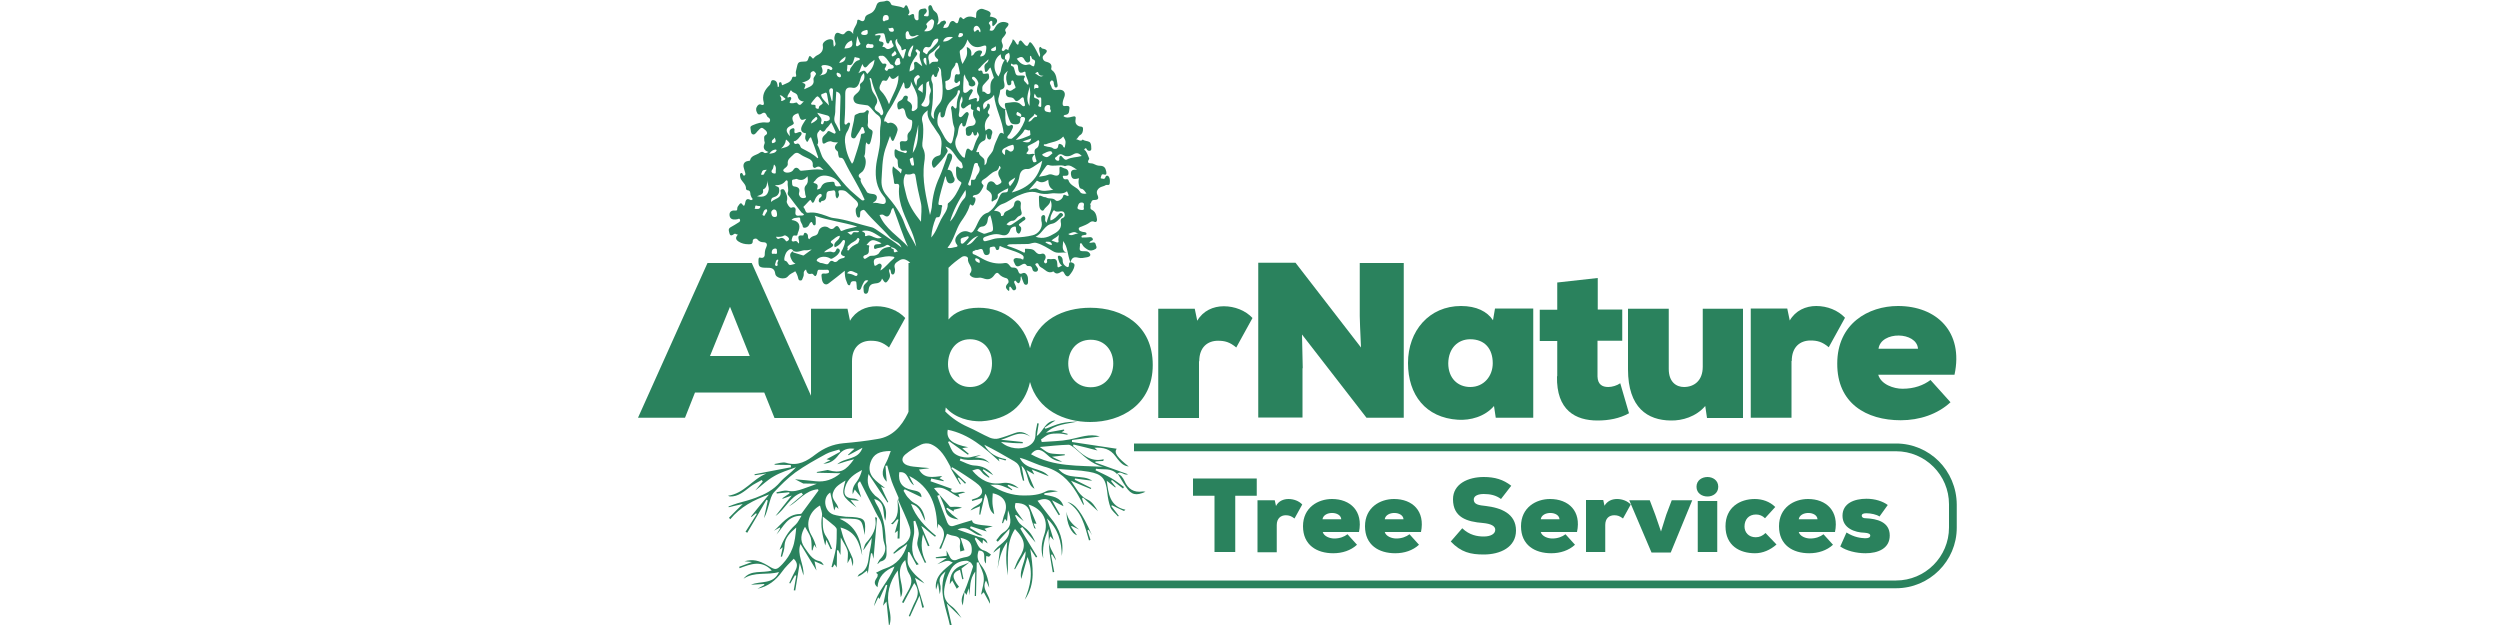 <?xml version="1.0" encoding="utf-8"?>
<!-- Generator: Adobe Illustrator 26.0.2, SVG Export Plug-In . SVG Version: 6.00 Build 0)  -->
<svg version="1.1" id="Layer_1" xmlns="http://www.w3.org/2000/svg" xmlns:xlink="http://www.w3.org/1999/xlink" x="0px" y="0px"
	 viewBox="0 0 1000 250" style="enable-background:new 0 0 1000 250;" xml:space="preserve">
<style type="text/css">
	.st0{fill:#2A825D;}
</style>
<g>
	<path class="st0" d="M521.1,147.3l-0.3-13.5l25.8,33.3h14.9v-61.9h-17.6v21.2c0.1,2.4,0.1,5.2,0.5,12.6l-26.2-33.9h-14.9v61.9h17.7
		V147.3z"/>
	<path class="st0" d="M583.2,167.9c4.9,0.3,10.7-1.2,14.4-5.5l0.7,4.7h15v-43.7H598l-0.8,4.7c-2.3-3.5-6.6-5.7-12.8-5.7
		c-12.7,0-21.2,9.9-21.2,22.8C563.2,158,570.3,167.1,583.2,167.9z M588.1,135.7c5.8,0,9,3.8,9,9.6c0,5.1-3.5,9.5-9,9.5
		c-4.9,0-8.8-3.4-8.8-9.5C579.4,139.2,583.2,135.7,588.1,135.7z"/>
	<path class="st0" d="M622.8,150.5c-0.3,13.7,7.5,17.7,16.2,17.7c4.5,0,8.8-0.8,12.6-2.9l-3.5-12c-1.3,0.9-3.2,1.5-4.8,1.5
		c-2.5,0-4.2-1.1-4.3-4.2v-14.3h9.9v-12.5h-9.8v-12.6l-16.2,1.8v10.9h-7v12.5h7V150.5z"/>
	<path class="st0" d="M668.3,168.2c4.6,0.1,10.1-1.5,13.8-5.8l0.7,4.8h14.4v-43.7h-16.1v23.2c0,5.7-3.6,8.1-7.5,8.1
		c-3,0-6.1-1.9-6.1-7.2v-24.1h-16.3v24.2C651.2,163.2,659.1,168.1,668.3,168.2z"/>
	<path class="st0" d="M716.7,144.4c0-5.7,3.4-8.2,7.5-8.2c2.7,0,4.7,0.5,7.3,2.7l6.5-11.8c-2.8-3-7.1-4.7-11.5-4.7
		c-4.2,0-8.3,1.8-10.6,5.8l-1-4.8h-14.6v43.7h16.3V144.4z"/>
	<path class="st0" d="M760.3,168.1c7.5,0,14.7-2.4,19.9-7.2l-8-8.9c-2.8,2.1-6.5,3.5-11.2,3.5c-3.5,0-8.6-1.7-9.7-5.6h30.5
		c3.7-17.2-7.2-27.5-22.6-27.5c-11.9,0-24.3,7.1-24.3,23C734.8,161.3,746.5,168.1,760.3,168.1z M767.2,139.5h-15.8
		C752.4,132.3,766.7,132.6,767.2,139.5z"/>
	<path class="st0" d="M309.8,167.2h14.8h3.9h12.3v-22.7c0-5.7,3.4-8.2,7.5-8.2c2.7,0,4.7,0.5,7.3,2.7l6.5-11.8
		c-2.8-3-7.1-4.7-11.5-4.7c-4.2,0-8.3,1.8-10.6,5.8l-1-4.8h-14.6v34.8l-23.7-53.1h-17.7l-27.8,61.9H274L278,157h27.7L309.8,167.2z
		 M284,142.4l8-19.7l7.9,19.7H284z"/>
	<path class="st0" d="M479.7,144.5c0-5.7,3.4-8.2,7.5-8.2c2.7,0,4.7,0.5,7.3,2.7l6.5-11.8c-2.8-3-7.1-4.7-11.5-4.7
		c-4.2,0-8.3,1.8-10.6,5.8l-1-4.8h-14.6v43.7h16.3V144.5z"/>
	<path class="st0" d="M422.4,224.2c-0.6-3.3-4-5.8-2.3-9.7c0.4,0.4,0.8,0.9,1.4,1.6c-0.9-3.1-1.8-5.9-2.7-8.7
		c4.4,4.1,5.9,9.3,5.9,15c1-5.9-0.8-10.9-4.5-15.3c-1.8-2.2-3.4-4.5-5.2-6.8c1.9-0.7,3.4-1.1,5,0.1c1.2,1.9,2.3,3.8,3.5,5.7
		c0.2-0.1,0.3-0.2,0.5-0.3c-1.1-1.9-2.2-3.8-3.2-5.7c1.5,0.8,3,1.6,4.6,2.4c-1.2-3.8-4.6-4-7.7-4.6c0-0.2,0-0.4,0.1-0.6
		c1.8-0.3,3.6-0.5,5.4-0.8c-1.6-0.3-3.4-0.7-4.7,0c-2.8,1.5-5.8,1.7-8.9,1.7c-4.7,0-9-1.4-13.5-4.3c1.6,0,2.6-0.1,3.5,0.1
		c1,0.2,2,0.6,2.9,1c0.8,0.3,1.5,0.7,2.3,1.1c0-0.1,0.1-0.2,0.1-0.3c-0.6-0.5-1.3-1-1.9-1.5c0.1-0.1,0.2-0.3,0.3-0.4
		c1.2,0.4,2.4,0.8,4.2,1.4c-2.2-1.9-4.2-2.4-6.5-2.1c-5.1,0.9-8.9-1.2-12.1-5c2.7-0.9,2.6-0.9,4.3,1.2c0.6,0.7,1.6,1.1,2.4,1.7
		c0.1-0.1,0.1-0.2,0.2-0.3c-0.9-0.9-1.8-1.8-2.7-2.7c0.1-0.1,0.2-0.2,0.3-0.4c1.3,0.8,2.6,1.6,3.9,2.4c-1.9-2.6-4.4-3.8-7.6-3.9
		c-2-0.1-3.9-1.3-5.8-2c0.1-0.3,0.2-0.6,0.3-0.8c3.7,1.5,8-0.7,11.7,1.9c-0.8-0.8-1.5-1.4-2.5-1.8c-1-0.3-2-0.4-3.5-0.6
		c1.2-0.4,1.8-0.6,2.5-0.8c-1.9,0-3.6,0.9-5.4,0.9c-1.8,0-3.8-0.5-5.2-1.6c-1.3-1-1.8-3.1-2.6-4.6c0.2-0.1,0.3-0.2,0.5-0.3
		c2.5,1.8,5,3.6,7.5,5.4c0.1-0.1,0.2-0.3,0.3-0.4c-0.8-0.7-1.6-1.3-2.6-2.2c1-0.2,1.5-0.3,2.4-0.4c-6.6-1.3-8.9-3.3-8.2-7
		c8.4,1.7,14.6,7.1,20.7,12.7c-0.1-0.3-0.2-0.7-0.4-1.2c1.1,0.3,1.9,0.5,2.8,0.8c0.1-0.2,0.2-0.4,0.3-0.5c-3.8-0.7-6.9-2.3-8.8-5.8
		c4.1,2,8,4.3,12,6.6c1.4,0.8,2.2,1.9,2.4,3.5c0.2,1.5,0.7,2.9,1.1,4.3c0.2,0,0.3-0.1,0.5-0.1c-0.3-1.8-0.7-3.6-1.1-5.9
		c3.1,2.7,1.8,7.4,5.2,9.2c-1-2.2-1.9-4.6-3.2-7.5c1.4,0.8,2.1,1.2,3.1,1.8c-0.3-0.7-0.5-1-1-2c2.6,1,4.6,1.8,6.8,2.7
		c-3-3.7-9.3-2.2-11.6-7.4c1,0.3,1.8,0.5,2.5,0.8c2.4,0.9,4.7,2,7.1,2.7c6,1.5,10,5.3,13.1,10.4c1,1.6,1.8,3.3,2.7,4.9
		c0.1,0,0.2-0.1,0.3-0.1c-0.3-0.8-0.5-1.6-0.8-2.4c0.1-0.1,0.3-0.2,0.4-0.4c2,1.8,4,3.7,6,5.5c-1.1-1.8-2.3-3.8-4.1-4.6
		c-3.3-1.5-4.5-4.5-6.7-7.6c3,1.3,5.5,2.3,7.9,3.3c0.1-0.1,0.1-0.2,0.2-0.4c-2.2-1.1-4.4-2.2-6.6-3.3c0-0.2,0.1-0.3,0.1-0.5
		c2.3,0.3,4.5,0.6,6.9,0.9c-4-2.8-9.8,0-13.5-4.7c4.3,0.4,8.3,0.4,12.1,1.1c5.4,0.9,6.8,2.8,7.4,8.2c0.2,2.1,0.6,4.2,1.3,6.1
		c0.6,1.4,2,2.4,3,3.6c0.1-0.1,0.2-0.2,0.3-0.3c-1-1.3-2-2.6-3-3.9c0.1-0.1,0.2-0.2,0.3-0.3c1.6,0.8,3.2,1.6,4.8,2.3
		c0.2-0.2,0.4-0.4,0.6-0.5c-6.4-1.4-6.8-6.5-7.5-11.6c1.2,1,2.3,1.8,3.4,2.7c0.1-0.1,0.1-0.2,0.2-0.2c-0.6-0.8-1.3-1.6-1.9-2.4
		c0.1-0.1,0.2-0.2,0.4-0.4c1.5,1.1,2.9,2.3,4.4,3.4c0.1-0.2,0.3-0.4,0.4-0.6c-1.7-1.2-3.2-2.5-5-3.5c-2.1-1.2-4.3-2.2-6.4-3.2
		c0.1-0.2,0.2-0.4,0.2-0.6c2.9,0.5,6-0.5,8.4,2.1l-0.1,0.1c0.1,0,0.1,0.1,0.2,0.1c0-0.1-0.1-0.1-0.1-0.2c1.6-1.6,2.7,0.8,4.4,0.1
		c-4.4-1.6-8.7-3.1-13.1-4.7c0-0.1,0.1-0.3,0.1-0.4c1-0.1,2.1-0.2,3.1-0.2c0.1-0.2,0.1-0.5,0.2-0.7c-5.6,1.3-8.8-2.2-12.3-5.3
		c0.1-0.2,0.1-0.4,0.2-0.6c3.3,0.8,6.7,1.6,9.6,2.4c-0.1-0.1-0.6-0.5-1.2-1.1c3.6-0.2,6.3,0.5,8.4,3.4c2.4,3.3,3.4,3.8,5.3,4.1
		c-4.4-3.5-6.1-5.5-4.8-7.1c-6.2-0.9-12-1.8-17.9-2.7c0-0.3,0-0.6,0-0.8c3.8-0.5,7.6-1,11.1-1.4c-4-1.3-8,0.4-12.1,1.2
		c-3.6,0.7-7.4,0.7-11.1,1c-0.1-0.3-0.2-0.7-0.3-1c1-0.7,2-1.6,3.1-2c1.2-0.4,2.6-0.4,3.9-0.4c1.2,0,2.4,0.3,3.6,0.5
		c0-0.1,0-0.3,0-0.4c-0.7-0.2-1.4-0.4-2.4-0.6c0.6-0.4,0.9-0.5,1.1-0.7c0-0.1-0.1-0.3-0.1-0.4c-2.3,0.4-4.6,0.8-7.2,1.3
		c3.8-3.5,8.4-3.5,12.7-4.5c-2.2,0.1-4.5,0.2-6.6,0.7c-2.2,0.5-4.2,1.5-6.3,2.2c-0.1-0.1-0.3-0.3-0.4-0.4c0.7-0.5,1.4-1,2.2-1.5
		c0.7-0.5,1.3-0.9,2.2-1.4c-4.2,0.2-4.8,4.3-7.5,6.2c0.3-1.7,0.5-3.4,0.8-5c-0.2,0-0.4-0.1-0.6-0.1c-0.2,1.5-0.7,2.9-0.7,4.4
		c0,2.1-0.8,3.5-2.6,4.6c-3.1,1.8-8.1,1.3-11.2-1.5c1.8,0.1,3.2,0.3,4.7,0.4c1.3,0.1,2.7,0.1,4,0.1c0-0.2,0-0.3,0-0.5
		c-2.8-0.3-5.5-0.6-8.7-0.9c4.1-1.1,7.5-4.1,11.8-1.2c-1.9-1.6-3.8-2.4-6.2-1.5c-2.2,0.8-4.3,1.6-6.6,2.2c-1,0.3-2.4,0.1-3.4-0.3
		c-3-1.3-5.8-3-8.8-4.3c-3.6-1.6-6.6-3.7-9.1-6.2l0.2-1.6c3.7,4.2,9.6,5.7,14.4,5.5c10.5-0.7,17.2-6.2,19.3-15.7
		c3,11.1,13.5,16,24.1,16c12.3,0,25-6.9,25-22.8c0-15.9-12-22.9-25-22.9c-10.7,0-21.2,4.8-24.1,16.2c-2.3-9.8-10-16.2-20.5-16.2
		c-5.6,0-9.7,1.8-12.1,4.7v-20.7c1.6-1.6,3.4-3,5.3-4.3c1-0.7,2.7-0.2,2.5,0.8c-0.3,2.1,2.6,3.5,0.8,5.8c-0.4,0.5,0.4,1.2,1.1,1.5
		c0.8,0.3,1.6,0.3,2.4,0.2c0.6-0.1,1.1,0,1.7,0.2c2.1,0.8,3.4,0.4,4.7-1.5c0.5-0.7,1.1-0.9,1.6-0.3c0.8,1,1.9,1.5,3.1,1.8
		c0.7,0.2,1.1,1.5,0.6,2c-1.2,1.2-1.1,2,0.3,3.1c0.6-0.5-0.2-1.3,0.5-1.8c0.8,0.5,1,2,2,1.4c0.9-0.5,0.3-1.6-0.1-2.5
		c-0.1-0.2-0.2-0.3-0.2-0.5c-0.1-0.3,0-0.6,0.3-0.7c0.3-0.1,0.4,0.1,0.5,0.3c1.2,1.5,1.4,0.2,1.7-0.6c0.2-0.4-0.2-1,0.3-1.5
		c0.2,0.6,0.3,1.1,0.5,1.5c0.4,0.8,0.5,2.1,1.6,1.9c0.8-0.2,0.6-1.4,0.6-2.3c0-1.6-1.1-2.9-2.2-2.3c-1.1,0.5-1.4,0-1.7-0.8
		c-0.4-1.3-1.1-1.5-2.5-1.5c-0.8,0-1.2-1.9-2.6-1.8c-0.1,0-0.1,0-0.2,0c-3.3,0.6-6.4-0.2-9.2-1.8c-0.8-0.5-1.7-0.9-2.6-1.4
		c-0.5-0.3-1.2-0.2-1.2-1c0-0.9,1.1-0.5,1.3-1.1c0.9,0.6,2.5-1.5,3,0.7c0.2,0.8,0.5,1.6,1.6,1.4c1-0.2,1.1-1,1-1.9
		c0-0.6-0.2-1.2,0.6-1.3c0.7-0.1,1.5-0.6,1.8,0.7c0.1,0.4,0.4,0.6,0.8,0.5c0.4-0.1,0.5-0.4,0.6-0.7c0.1-0.3-0.1-0.7,0.3-0.9
		c2.7,1.3,5.7,1.8,8.3,3.2c1.1,0.6,1.4,1.1,1,2.2c-0.5,0.1-0.8-0.4-1.1-0.4c-0.9,0-1.9-0.5-2.6,0.2c-0.5,0.6,0.1,1.4,0.4,2.1
		c0.5,1.2,1.5,0.9,2.3,0.4c0.9-0.5,1.6-1.1,2.4,0.1c0.1,0.2,0.4,0.2,0.6,0.2c1.1-0.1,1.5,0.4,1.7,1.4c0.1,0.6,0.7,1,1.4,0.9
		c0.4-0.1,0.7-0.3,0.8-0.8c0.1-0.6-0.4-1-0.7-1.5c-0.2-0.3-0.7-0.6-0.1-1c0.4-0.2,0.8-0.2,1,0.3c0.2,0.5,0.5,1,1.1,1.3
		c1.5,0.7,2.6,2.7,4.8,1.6c0.1,0,0.3,0.1,0.4,0.3c0.8,0.8,1.7,0.5,2.5,0c0.7-0.5,1.1-0.5,1.5,0.4c0.3,0.7,1.2,1.8,2,0.9
		c0.9-1.1,1.9-2.4,2.1-4c0.1-0.8-0.7-1.1-1.4-1.3c-0.7-0.1-0.8,0.4-0.8,1c0,1-0.5,1.2-1.3,0.6c-0.6-0.5-1.1-0.9-1.2-1.9
		c0-0.7,0-1.6-0.9-2.1c-0.3-0.2-0.6-0.4-0.9-0.1c-0.3,0.2-0.1,0.5-0.1,0.8c0.3,1.1,0.5,2.3,1.6,3c-1.9,1.1-1.8,1.1-1.9-0.9
		c-0.1-1-0.4-1.9-1.8-1.7c-0.5,0.1-1,0.1-1.5,0c-0.5-0.1-0.9,0.1-0.8,0.6c0.1,0.5,0.1,0.9-0.4,1.1c-0.3,0.1-0.4,0-0.6-0.2
		c-0.5-0.5,0-0.9,0.2-1.3c0.7-1.2-0.1-2.7-1.3-2.3c-1.3,0.4-1.9-0.1-2.7-1c-0.9-1.1-2.4-0.9-3.7-1c-0.8-0.1,0.2,1.1-0.6,1.6
		c-2.1-1.1-4.4-2-6.9-2.8c0.6-0.7,1.1-0.5,1.6-0.6c2.2,0,4.5-0.1,6.7-0.1c1.2,0,2.2-0.8,3.6-0.4c2.4,0.7,4.5,2.1,6.5,3.3
		c2,1.2,3.7,0.1,5.6,0.7c-2.6-1-1.4-3.2-1.6-4.8c2,2.3,1.7,5.5,3,8.6c0.5-2.2,1.6-2.3,3.2-1.9c1,0.3,2.3,0,3.4-0.2
		c0.6-0.1,1.5-0.4,1.3-1.2c-0.2-0.6-0.9-1.2-1.7-1.2c-2.7,0-2.7,0-2.4-2.4c0-0.3-0.2-0.7,0.3-0.8c0.3-0.1,0.5,0.3,0.6,0.5
		c0.4,0.9,1.3,1.5,2.1,2c1.1,0.7,2.2,0.4,3.2-0.2c0.8-0.5,0.2-1.3,0.1-1.8c-0.3-1.5-1.6-0.5-2.6-0.7c0.2-0.2,0.3-0.4,0.4-0.5
		c0.3-0.4,1.3-0.3,1-1.1c-0.3-0.7-0.9-0.7-1.6-0.6c-0.7,0.1-1.5,0.1-2.2,0.1c-0.3,0-0.6,0.1-0.7-0.2c-0.1-0.4,0.2-0.6,0.6-0.7
		c0.2,0,0.3,0,0.5-0.1c0.3-0.1,0.9,0.1,0.9-0.5c0-0.6-0.6-0.6-1-0.7c-0.2,0-0.5,0-0.7-0.1c-0.6-0.2-1.3-0.3-1.4-1.1
		c-0.1-0.7,0.7-0.8,1.2-1c1-0.4,2-0.8,2.9-1.4c0.6-0.5,1.2-0.9,2.1-0.5c0.8,0.4,1.2-0.3,1.1-1c-0.2-1.5-0.5-3-2.1-3.8
		c-1.1-0.5,0-1.6-0.7-2.3c0.7-0.3,0.3-1.5,1.5-1.6c1.8,0,2.2-0.5,1.4-2.2c-0.5-1.3,0.2-2.1,0.8-2.6c0.7-0.6,1.8-0.6,2.7-1.2
		c0.4-0.2,1.4,0.4,1.5-0.7c0.1-0.8,0.1-1.6-0.2-2.3c-0.2-0.6-1.1-1.2-1.5-0.2c-0.4,1.2-1.1,0.6-1.6,0.6c-0.5,0-0.3-0.4-0.2-0.7
		c0.2-0.6,0.2-1.2,1.2-0.9c0.9,0.3,1.1-0.2,0.9-1.2c-0.3-1.5-0.9-2.3-2.6-2.3c-0.9,0-1.8-0.4-2.6-0.8c-0.8-0.4-3.1,0.3-1.6-2
		c0-0.1-0.1-0.2-0.1-0.3c-0.4-0.9-0.7-1.9-1.3-2.8c-0.2-0.3-0.9-0.4-0.4-0.9c0.5-0.5,0.7,0,0.9,0.4c0.3,0.4,0.8,0.5,1.2,0.4
		c0.7-0.2,0.5-0.8,0.5-1.3c0-0.8-0.1-1.8-0.7-2.2c-0.8-0.5-1.9-0.3-2.7-1c-0.9,1.1-1.8-0.1-2.7-0.1c0.8-0.3,0.9-1.3,1.7-1.7
		c0.9-0.5,1.2-1.7,1.1-2.7c-0.1-0.8-1-0.6-1.6-0.8c-1-0.4-1.6-1.3-1.4-2.5c0.3-1.4-0.1-1.7-1.4-1.3c-1.1,0.3-2.3,0.6-3.4-0.2
		c0.2-0.6,0.6-0.5,1-0.6c1.5-0.3,1.2-1.7,1.4-2.6c0.1-1-0.8-1-1.6-0.9c-1.3,0.2-1.2-0.7-1.1-1.5c0.1-0.8,0.4-1.5,0.7-2.3
		c0.5-1.6-0.4-2.8-2.1-2.7c-1.4,0.1-2.7,0.6-3.2-1.4c-0.2-0.6-0.8-1.1-0.4-1.8c0.2-0.3,0.4-0.6,0.8-0.5c0.8,0.3,0.5,1.1,0.7,1.6
		c0.2,0.5,0.1,1.3,0.9,1.2c0.7-0.1,0.6-0.9,0.5-1.3c-0.4-2-0.3-4.3-2.3-5.7c-0.2-0.2-0.3-0.4-0.2-0.6c0.5-2-0.9-2.4-2.3-2.8
		c-1-0.3-1.5-1.8-0.8-2.4c1.4-1.3,2.3-2.3-0.5-2.8c-0.3,0-0.5-0.8-0.9-0.6c-0.5,0.3-0.3,0.9-0.3,1.4c0,0.8,0.7,1.6,0.1,2.6
		c-1-1.9-1.7-3.7-2.9-5.2c-0.7-0.9-1.1-1-1.5,0.1c-0.4,1-0.9,0.7-1.4,0.3c-0.4-0.4-0.7-0.9-1.1-1.3c-0.5-0.7-1-0.7-1.4,0.2
		c-0.1,0.3,0.1,0.8-0.4,1c-0.9-0.4-0.8-1.6-2-2.2c-0.2,1.7-1.6,2.7-1.8,4.4c-0.5-0.4-1-0.7-1.5,0c-0.2,0.3-0.6,0.4-0.9,0.2
		c-0.3-0.2-0.2-0.5-0.1-0.8c0.5-0.8,0.4-1.5,0-2.4c-0.3-0.7-0.2-1.5,0.5-2.2c0.5-0.5,1.3-1.7,1.1-2c-0.8-1.2,0.1-1.6,0.6-2.3
		c0.4-0.5,0.7-1.2-0.1-1.5c-1.9-0.8-3.8-0.1-4.8,1.8c-0.5,0.9-0.9,1.8-2.3,1.2c0.5-0.8,0.6-1.7-0.1-2.5c-0.4-0.4,0-0.7,0.3-1
		c0.2-0.2,0.4-0.4,0.7-0.2c0.4,0.2,0.2,0.6,0.2,0.9c0.1,0.4-0.2,0.8,0.3,1.2c0.9-0.6,1.9-1.7,1.6-2.5c-0.3-0.9-1.7-1.2-2.9-1.4
		c0.8-1.6,0.4-2-2.7-3c-0.7-0.2-1.2,0-1.7,0.3c-1.4,0.7-0.9,2.1-1.1,3.3c-1.6-0.6-3.1-1-4.6,0.2c-0.2,0.2-0.4,0.4-0.7,0.1
		c-1.2-1.4-1.4-0.1-1.6,0.6c-0.3,1-0.5,1.8-1.7,0.6c-0.6-0.6-1.5-0.3-1.9,0.6c-0.7,1.8-0.7,1.8-2.6,1.9c0.2-0.5,0.2-1.1,0.7-1.5
		c0.4-0.3,0.6-0.8,0.2-1.2c-0.4-0.6-0.9-0.1-1.4,0c-0.8,0.1-0.7,1.3-2,1.3c0.9-1.3,0.6-2.6,0.2-3.9c-0.3-1.1-1.4-1.3-1.8-2.2
		c-0.3-0.6-0.5-1.9-1.3-1.6c-0.8,0.3-0.6,1.4-0.4,2.3c0,0.2,0,0.3,0,0.5c0,1.8,0,1.8-1.9,1.5c-0.1-0.5,0.4-0.8,0.7-1.1
		c0.4-0.5,0.6-1,0.2-1.6c-0.4-0.6-0.9-0.2-1.4-0.2c-2.2,0.2-1.5,1.9-1.7,3.1c-0.1,0.5,0.3,1.3-0.4,1.5c-0.8,0.2-1.3-0.8-1.3-1.3
		c0-1.9-0.9-1.1-1.8-0.7c-0.2,0.1-0.4,0.1-0.7-0.2c1.2-1.1,0.1-2.2-0.2-3.3c-0.2-0.6-0.8-0.7-1.1,0c-0.3,0.8-0.6,0.6-1.2,0.3
		c-0.8-0.3-1.8-0.4-2.7-0.6c-0.6-0.2-1.4,0-1.7-0.9c-0.4-1-1.4-1.3-2.1-1c-1.2,0.5-3-0.2-3.6,1.7c-0.4,1.2-0.8,2.3-2.1,3.1
		c-0.8,0.5-2.3,0.7-2.5,2c-0.2,1.3-0.9,1.6-2,0.9c-0.5-0.3-1.1-0.4-1.1,0.3c-0.1,1.9-2,3.1-1.6,5.2c-1.1-1.5-2.2-1.8-3.4-0.3
		c-0.5,0.7-1.3,0.4-1.9,0.1c-1.5-0.8-2,0.2-2.2,1.3c-0.2,0.7,0.1,1.5,0.3,2.2c0.2,0.7,0.2,1.3-0.6,1.8c0-0.4,0-0.6-0.1-0.8
		c-0.2-0.8,0.3-2.1-1.1-2.2c-1.6-0.1-3.4,1.3-3.2,2.4c0.4,2.2-0.7,3.3-2.4,4.1c-0.6,0.3-1,0.9-1.5,1.3c-1.4-1.5-1.4-1.5-2,0.3
		c-0.2,0.6-0.6,0.8-1.1,0.8c-2.9,0.1-2.9,0.1-3.5,2.9c-0.2,0.7-0.4,1.4-0.2,2.2c0.1,0.5,0.3,1.2-0.8,1c-0.3-0.1-0.6,0-0.7,0.3
		c-0.5,2.1-2.5,2.3-4,3.1c-0.4-0.4-0.1-1.4-0.9-1.2c-0.6,0.1-0.4,0.8-0.4,1.3c0,0.3,0,0.6-0.5,0.6c-0.1-1.1-0.2-2.4-1.5-2.7
		c-1.5-0.4-1.1,1.3-1.7,1.9c0,0-0.1,0.1-0.1,0.1c-2,1.9-3.1,4.1-2.3,6.9c0.2,0.8-0.1,1.3-1.2,0.8c-0.6-0.3-1.3,0.3-1.6,1
		c-0.5,0.9-0.2,1.8,0.3,2.6c0.3,0.6,1.2,0.4,1.6,0.1c1.3-0.9,1.7-0.2,2.2,0.9c0.1,0.2,0.2,0.4,0.4,0.5c0.6,0.3,1,0.8,0.8,1.5
		c-0.3,0.8-1,0.6-1.6,0.6c-1.8-0.2-3.5,0.3-5.1,1c-0.7,0.3-1.3,0.5-1.1,1.4c0.2,0.8,0,1.9,0.8,2.3c0.8,0.4,1.4-0.5,1.9-1.1
		c1.7-1.8,1.7-1.9,3.3-0.5c0.6,0.5,1,1.4,0.1,1.9c-0.9,0.5-0.6,1.2-0.6,1.9c-0.1,0.6,0.4,1,0.1,1.6c-0.7,1.6-0.2,2.7,1.6,3.3
		c-0.7,0.3-1.2,0.7-1.9,0.2c-0.5-0.5-1.2-0.2-1.6,0.1c-1.3,1-3.5,1-3.9,3.1c0,0.1-0.5,0.1-0.8,0.2c-1.5,0.2-2.1,1.3-1.7,2.7
		c0.2,0.7,0.4,1.4,0.6,2.1c0.1,0.4,0.1,0.8-0.3,1c-0.4,0.2-0.6-0.2-0.7-0.5c-0.1-0.3-0.3-0.6-0.6-0.5c-0.4,0.1-0.5,0.4-0.5,0.8
		c0,0.4,0.1,0.9,0.2,1.3c0.6,1.5,2.3,2.4,2.2,4.2c0,0.2,0.3,0.6,0.6,0.6c1.2,0.1,1.1,1,1.2,1.8c0.1,0.4,0.3,0.8,0.5,1.2
		c0.1,0.2,0.5,0.4,0.3,0.7c-0.2,0.2-0.6,0.3-0.8,0.2c-1.7-1-2,0.3-2.2,1.5c-0.2,1-0.6,1-1.1,0.2c-0.5-0.7-0.8-0.4-1.2,0.1
		c-0.4,0.5-0.8,1-0.8,1.6c0,0.6,0,0.9-0.9,0.8c-0.9-0.1-2.3,0.2-2.2,1.8c0.1,1.5,1.1,1.9,2.4,1.8c0.2,0,0.4-0.1,0.7-0.1
		c0.4-0.1,0.9-0.5,1.1,0.2c0.2,0.5-0.2,0.9-0.6,1.1c-1,0.6-2,1.3-3,1.8c-1.4,0.7-0.8,1.7-0.6,2.6c0.3,1.2,1.2,0.7,1.7,0.3
		c0.7-0.6,1.1,0.3,1.7,0.1c-1.1,1.2-1,2,0.2,2.8c1.2,0.8,2.6,1.1,3.9,1.1c0.8,0,1.9,0.1,1.8-1.4c0-0.8,1.4-1.2,1.9-0.5
		c0.6,0.8,1.5,1.1,2.4,1.1c1.6,0,1.5,1.2,1.1,2c-0.5,1-0.6,1.9-0.6,2.9c0,1-0.7,1.5-1.5,1.3c-0.8-0.2-0.9-0.1-1,0.7
		c-0.1,2.9,0.2,3.3,3.3,3.3c1.6,0,3.1,0,3.4,2.4c0.2,1.8,3.9,2.6,5.1,1c0.8-1,1.9-1.3,2.9-2c0.6,0.9,1,1.9,1.2,2.9
		c0.1,0.4,0.3,0.8,0.8,0.8c0.5,0.1,0.8-0.3,0.9-0.7c0.2-0.6,0.6-1.2,0.5-2c-0.1-0.7,0.2-1.3,0.9-1.7c0.3,1.2,0.8,2.1,2.1,1.7
		c0.4-0.1,0.7,0.1,0.9,0.4c0.9,1.1,1.1,0.3,1.4-0.5c0.2-0.6,0.1-1.5,0.8-1.5c1.1,0,2.2,0.1,3.3,0c0.4,0,0.6,0.2,0.7,0.6
		c0.1,0.4-0.1,0.7-0.5,0.8c-0.4,0.1-0.9,0.2-1.4,0.1c-0.9-0.1-1.2,0.3-1.1,1c0.1,0.6,0.1,1.3,0.3,1.9c0.4,1.3,1.4,1.9,2.5,1.1
		c2.2-1.6,4.3-3.4,6.5-5.1c0,1.5,0.1,3.1,0.8,4.5c0.2,0.5,0.3,1.2,0.9,1.3c0.6,0.1,0.5-0.7,0.7-1c0.4-0.8,1-0.6,1.6-0.6
		c0.8,0,0.6,0.6,0.7,1.1c0.2,0.9-0.2,2.3,0.8,2.4c1.1,0.2,1.1-1.3,1.6-2.1c0.5-0.8,0.7-2.2,2.3-1.7c-0.7,1.1-2.2,1.7-1.9,3.2
		c0.1,0.7-0.1,2,0.8,2.1c1,0.1,1.2-1.1,1.3-1.9c0.2-1.5,1.2-2.1,2.4-2.2c1.4-0.1,2.5-0.4,2.9-2c1.3,2.1,1.6,2.1,2.8,0.2
		c0.4-0.7,0.5-1.3,0.3-2.1c-0.1-0.6-0.6-1.2,0-1.9c0.7,0.7,0.2,2.3,1.3,2.2c0.7-0.1,1-1.7,0.7-2.6c-0.5-1.8,0.8-2.3,1.8-3
		c1-0.7,2.1-0.7,3.2,0c0.5,0.3,0.9,0.6,1.2,1h-0.7v59.5c-0.1,0.2-0.2,0.5-0.3,0.7c-2.5,5.1-6.1,9.3-12.1,10.2
		c-4.6,0.8-9.1,1.3-13.7,1.7c-4.2,0.4-7.7,1.9-11,4.4c-3.5,2.7-7.1,4.9-11.9,3.4c-1.4-0.4-3.1,0.3-4.6,0.5c0,0.1,0.1,0.2,0.1,0.3
		c2.1,0,4.3,0.1,6.4,0.1c0,0.3,0.1,0.6,0.1,0.9c-4.9,0.9-9.7,1.9-14.6,2.8c0,0.1,0.1,0.3,0.1,0.4c1.6-0.2,3.1-0.5,4.7-0.7
		c-5.6,2.2-8.9,8-15.4,8.9c0.5,0.2,0.6,0.3,0.8,0.3c3.3,0.1,5.6-2,8.1-3.9c1.4-1.1,3.1-1.8,4.6-2.7c0.1,0.2,0.3,0.4,0.4,0.6
		c-1,1.2-2,2.4-3,3.6c2.5-1.9,4.8-4.2,7.5-5.7c2.7-1.6,5.8-2.5,8.8-3.6c-2,2.3-4.5,3.8-6.3,5.9c-2.7,3.2-6.1,4.9-9.8,6.3
		c-2.4,0.9-4.8,1.5-7.3,2.2c-1.2,0.4-2.4,0.8-3.6,1.3c0,0.1,0.1,0.2,0.1,0.3c1.8-0.4,3.6-0.9,5.6-1.3c-2,2-3.8,3.7-5.5,5.5
		c0.2,0.2,0.3,0.4,0.5,0.6c4-4.9,9.3-7.7,15.5-9.9c-2.6,3.1-4.9,5.9-7.2,8.8c0.1,0.1,0.2,0.2,0.2,0.2c0.6-0.5,1.2-1,1.8-1.5
		c0.1,0.1,0.2,0.2,0.3,0.3c-1.5,2.4-3,4.7-4.5,7.1c0.2,0.1,0.4,0.2,0.7,0.4c2.6-4.4,5.2-8.8,7.7-13.2c0.2,0.1,0.4,0.2,0.5,0.3
		c-0.5,2.4-1,4.7-1.5,7.1c1-1.8,1.4-3.7,2-5.6c0.5-1.7,0.9-3.6,2-4.8c2.6-2.8,5.4-5.6,8.5-7.9c3.9-2.8,8.1-5.1,12.3-7.4
		c1.6-0.9,3.5-1.2,5.3-1.8c0.1,0.3,0.3,0.6,0.4,0.9c-1.9,1-3.7,2.1-5.5,3c0.3,0.1,0.8,0.2,1.6,0.4c-1.1,0.5-1.9,0.9-2.9,1.4
		c2.9-0.1,4.7-1.6,6.1-3.5c1.6-2.1,3.6-2.9,6.4-2.5c-1,0.9-1.8,1.6-2.6,2.4c0.1,0.1,0.1,0.1,0.2,0.2c1.7-0.9,3.4-1.8,5.6-3
		c-1.8,5.1-7,3.7-10.1,6.6c1.5-0.5,2.4-0.8,3.4-1.1c1-0.3,2.1-0.6,3.3-0.9c-3.4,4.6-5.2,5.8-10.5,4.3c-1.5,0.3-2.9,0.5-4.4,0.8
		c0,0.1,0,0.2,0.1,0.3c3,0.1,6.1,0.1,9.4,0.2c-3,2.5-6.2,3.6-9.9,3.2c-2.5-0.3-5.1-0.5-8.3-0.8c1.3,0.7,2,1,3.3,1.7
		c1.2,0,3.3,0.1,5.4,0.1c-1.8,0.8-3.6,1.3-5.4,2c-2,0.7-4,1.3-6.3,0.8c-1.4-0.3-2.9,0.4-4.4,0.6c0,0.2,0.1,0.3,0.1,0.5
		c1.7-0.2,3.3-0.3,5-0.5c0,0.2,0.1,0.4,0.1,0.5c-1,0.6-2,1.3-2.9,1.9c0.1,0.1,0.1,0.1,0.2,0.2c1.1-0.4,2.2-0.8,3.6-1.3
		c-2.4,3-4.5,5.6-6.5,8.2c3.9-2.7,5.7-7.7,10.4-9.3c0.2,0.2,0.4,0.5,0.6,0.7c-1.9,1.6-3.8,3.2-5.7,4.8c4-2.2,6.6-6.5,11.7-6.9
		c0.1,0.3,0.2,0.5,0.2,0.5c-2.2,3-4.5,6.1-6.7,9.1c-0.1,0.2-0.5,0.3-0.8,0.3c-4.8,0.1-7.2,4-10.3,6.7c0.8-0.4,1.5-0.9,2.3-1.3
		c0.1,0.1,0.2,0.2,0.2,0.3c-0.5,0.8-1,1.6-1.5,2.5c2.8-3,4.3-7.6,10-7.5c-0.9,1.4-1.4,2.7-2.4,3.6c-3.1,2.7-4.9,6.1-6.4,10
		c0.5-0.4,0.8-0.6,1.3-1c-0.3,1.4-0.5,2.5-0.8,3.7c0.2,0,0.4,0.1,0.5,0.1c0.4-1.4,1-2.9,1-4.3c0.1-3.4,2.4-5.4,4.7-7.4
		c-0.3,2.9-0.5,5.8-1.6,8.5c-0.8,2.2-2.3,4.4-3.9,6.1c-2.5,2.6-2.8,2.5-5.9,0.6c-3.6-2.1-5.9-2.6-9.3-1.7c1.1,0.1,1.9,0.2,3,0.3
		c-1.9,0.7-3.5,1.3-5.1,1.9c0,0.2,0.1,0.4,0.1,0.6c4.5-1.7,8.9-3.4,12.9,0.9c-3.8,1.2-8.4-0.5-11.3,3.3c4.4-3,9.5-1.3,14.2-2.7
		c-2.3,5.2-7.5,3.4-11.2,5.1c1.8-0.1,3.5-0.2,5.3-0.3c0,0.1,0,0.3,0,0.4c-0.9,0.5-1.8,1-2.7,1.5c4.2-0.9,7.3-3.3,9.8-6.8
		c1.3-1.9,3.1-3.5,4.7-5.2c1.6,1.6,1.5,3,0.7,4.6c-0.9,1.6-1.7,3.4-2.5,5.1c0.1,0.1,0.3,0.1,0.4,0.2c0.6-1.1,1.3-2.2,1.9-3.3
		c0.2,0.1,0.3,0.1,0.5,0.2c-0.3,1.9-0.7,3.9-1,5.8c0.2,0,0.4,0.1,0.6,0.1c0.6-3.5,1.2-7.1,1.8-11c0.5,1.7,0.9,3.1,1.5,5
		c0.3-4.6-2.8-8.2-1.2-12.6c2.2,3.7,4.3,7.1,6.4,10.6c-0.2-1.1-0.5-2.3-0.8-3.7c1.3,0.6,2.5,1.1,3.7,1.6c-0.4-0.8-1-1.5-1.6-1.6
		c-3.2-0.6-4.4-3.2-6.1-5.5c-2-2.9-1.4-5.5,0.2-8.3c0.8,1.5,1.8,2.9,2.3,4.4c0.4,1.6,0.3,3.3,0.4,5c0.1,0,0.2,0,0.3,0.1
		c0.2-0.7,0.4-1.5,0.7-2.3c0.4,0.6,0.6,1,0.9,1.4c-0.4-2-1.2-3.8-2.2-5.5c-2.3-4.1-0.9-9.1,3.6-11.6c0.3,1.4,1,2.8,0.8,4.1
		c-0.7,4,0.2,7.8,1.3,11.9c0.2-0.8,0.3-1.4,0.4-2.3c0.7,1.5,1.2,2.6,1.8,3.8c0.2-0.1,0.4-0.1,0.5-0.2c-0.7-1.6-1.2-3.3-2.2-4.7
		c-1.9-2.6-1.4-5.4-1.5-8.2c1.8,1.4,3.3,2.6,4.7,3.8c0.4,0.4,0.9,0.9,0.9,1.4c0,2.4,0,4.9-0.3,7.3c-0.4,2.6-1.2,5.1-1.8,7.7
		c0.2,0,0.3,0.1,0.5,0.1c0.2-0.4,0.5-0.8,0.7-1.2c0.4,0.5,0.8,1,0.9,1.3c0-2.2,0.1-4.5,0.1-6.9c0.2,0,0.3,0,0.5,0
		c0.3,0.6,0.5,1.1,0.9,1.9c0-2.2,0.1-4.3,0.1-7c1.1,2.1,2.2,3.6,2.7,5.2c0.4,1.4,0,3,0,5.1c0.6-1,0.8-1.6,1.3-2.3
		c0.3,1.4,0.6,2.5,0.8,3.5c0.2-1.2,0.3-2.3-0.1-3.3c-1-2.5-2.3-4.8-3.3-7.3c-0.6-1.4-0.9-2.9-1.5-4.9c6.5,1.7,7.5,6.5,8.7,11.2
		c-0.5-6.4-2.5-11.9-9.1-14.7c0.9-0.2,1.5-0.1,2.1-0.1c7.1,0.2,6.7,0,8,6.6c0.4-5.8,0.5-6.8-4.9-7.2c-0.9-0.1-1.8,0-2.7-0.1
		c-1.7-0.2-3.4-0.4-5-0.9c-1.9-0.7-3-2.4-3.2-4.5c-0.1-1.9,0.6-3.4,2-4.3c0.5,2.3,1,4.4,1.6,7.2c0.3-0.9,0.5-1.3,0.6-1.6
		c0.4,0.3,0.7,0.6,1.1,1c-0.3-2.5-3.1-3.7-2.2-6.5c0.8-2.6,2.9-3.5,5-4.9c-1.6,6-1.6,6,4.4,10.8c-0.8-0.9-1.5-1.9-2.4-3
		c1.3,0.1,2.3,0.2,3.4,0.3c-0.8-0.6-1.6-0.9-2.5-0.9c-3-0.2-3.9-1.7-3-4.6c1-3.5,3.7-5.2,6.7-6.8c-0.4,1.6-1,3.1-1.9,4.4
		c-1.2,1.5-2.2,3-1.8,5.3c0.3-0.7,0.5-1.2,0.8-1.9c0.5,0.6,0.8,1.1,1.2,1.5c0.4,0.5,0.8,0.9,1.4,1.7c-1.8-5.5-1.8-5.5-0.5-6.5
		c1.6,3.1,3.2,6.4,4.9,9.6c0.9,1.8,1.7,3.6,2.8,5.3c2,3.2,0.9,6.9,2.1,10.2c0.8,2.2,0,4.4-1.8,6.1c-0.5,0.5-0.7,1.3-1.1,1.9
		c0.7-0.2,0.9-0.9,1.3-1c3.1-0.7,2.3-3.2,2.4-5.3c0.1-1-0.3-2.1-0.3-3.1c-0.2-5.3-1-10.3-3.9-14.9c-0.3-0.5-0.5-1.1-0.7-1.7
		c4.7,1.2,3.2,5.6,4.4,8.7c1.1-4.5-0.5-7.7-4-10c-0.1,0-0.1-0.1-0.2-0.2c-2.6-2.6-3.3-5.1-2.5-8.5c2.5,3.7,5.1,7.6,7.6,11.4
		c0.1-0.1,0.2-0.1,0.3-0.2c-1-2-1.9-4-2.9-6.2c0.4,0.2,0.6,0.3,0.8,0.4c0.2,0.1,0.5,0.1,0.8,0.2c-3.3-2.7-7.5-4.9-5.8-10.2
		c1.1-3.4,3.6-4.6,8.1-4.6c-0.6,1.5-1,3-1.7,4.3c-1.4,2.7-2.6,5.3,0.1,8c-0.2-2.1-0.4-4.3-0.5-6.4c0.2,0,0.4,0,0.7-0.1
		c0.6,2.1,1.1,4.3,1.8,6.4c0.8,2.2,1.8,4.2,2.7,6.4c0.1,0.3-0.1,0.7-0.1,1l0,0c0,0,0,0,0,0c0,0,0,0,0,0c1.5,3.6,3.3,7.1,4.5,10.7
		c1.1,3.3-0.1,6.1-3.4,7.8c-1.2,0.6-2.1,1.8-3.1,2.7c0.1,0.1,0.2,0.2,0.3,0.3c1.7-1.2,3.4-2.5,5.3-3.9c-1.3,5-4.5,8.4-8.8,9.8
		c-1.3,0.4-2.4,1.1-3.7,1.7c0.2,0.2,0.5,0.4,0.7,0.6c-0.1,0.4,0,0.8-0.2,1.1c-0.8,1.3-1.8,2.5,0.1,4.1c0.3-4.3,2.9-6.7,6.8-8.3
		c-2.1,5.8-7.1,9.9-8.2,15.9c0.6-1.2,1.1-2.3,1.7-3.6c0.3,0.4,0.4,0.6,0.5,0.7c0.8-1.9,1.7-3.8,2.6-5.7c0.2,0.1,0.3,0.1,0.5,0.2
		c-0.5,2.5-1.1,5-1.7,8.2c0.6-0.8,0.8-1,1.4-1.7c0.4,3.7,0.7,7,1,9.9c1-2.2,0.6-4.8,0-7.5c-1.1-5.3,0.1-10.1,3.5-14.8
		c0.4,3.9,0.8,7.5,1.2,10.7c1.1-1.9,0.5-4.3,0-6.7c-0.6-3-0.7-5.9,1.8-8.2c0.4,1.8,0.5,3.8,1.4,5.2c1.8,2.8,1,5-0.4,7.4
		c-0.8,1.4-1.6,2.8-2.3,4.3c0.2,0.1,0.4,0.2,0.6,0.3c1.4-2.7,2.9-5.4,4.3-8c1.8,2.3,1.8,4.7,0.4,7.3c-1,1.9-1.7,3.9-2.6,5.9
		c0.2,0.1,0.3,0.1,0.5,0.2c1.2-2.7,2.5-5.4,3.8-8.3c0.4,1.8,0.8,3.3,1.1,4.8c0.2-0.1,0.5-0.1,0.7-0.2c-1.2-4-2.4-8.1-3.6-11.8
		c1,0.6,2.4,1.5,3.8,2.3c-1.1-1.4-2.6-2.3-3.8-3.6c-1.1-1.2-2.3-2.6-2.8-4.2c-0.4-1.4,0-3.2,0-4.8c0.2,0,0.4,0.1,0.6,0.1
		c0.9,1.7,1.9,3.4,2.8,5.1c0.3-0.1,0.6-0.2,0.9-0.3c-3.3-3.5-2.9-7.4-2-11.5c0.4-1.8,0-3.8-0.1-5.7c0.2-0.1,0.4-0.1,0.7-0.2
		c0.5,1.6,1.3,3.2,1.4,4.9c0.1,1.6-0.9,3.4-0.5,5c0.6,2.4,1.9,4.6,2.9,6.9c0.2,0,0.4-0.1,0.6-0.1c-1.9-3.5-2.3-7-1.3-11.3
		c0.8,1.9,1.4,3.4,2,4.8c0.2-0.1,0.4-0.2,0.6-0.2c-1.1-2.6-2.2-5.3-3.3-7.9c1.1,0.6,2,1.5,2.9,2.2c0.8,0.7,1.7,1.4,2.6,2.1
		c0.1-0.1,0.3-0.3,0.4-0.4c-4.3-3.5-8.1-7.5-10-12.7c3.7,0.8,4.1,4.3,5.7,6.8c-0.4-3.1-1.4-5.7-4.4-7.2c-1-0.5-1.9-1.5-2.7-2.4
		c-0.6-0.7-1-1.6-1.6-2.5c0.2-0.2,0.3-0.4,0.5-0.6c2.2,1.1,4.5,2.1,6.7,3.2c0-2.4-2.1-2.5-3.8-2.9c-4-0.8-5.6-3.1-5.1-7.1
		c3.8-0.5,3.3,3.8,5.9,5.2c-0.8-1.5-1.4-2.6-1.9-3.7c8.7,4.4,11.1,12.1,11.2,21.1c0.2-0.7,0.3-1.3,0.4-1.9c4,3.1,1.9,6.5,0.4,9.8
		c0.2,0,0.5,0.1,0.7,0.1c0.8-2,1.6-3.9,2.4-6c0.6,0.2,1.6,0.7,2.6,0.8c2.1,0.3,3,1.2,2.6,3.4c-0.2,1,0.1,2.1,0.1,2.9
		c1-0.3,1.6-0.5,1.7-0.5c-0.5-1.5-1-3-1.6-5c1.1,0.3,1.5,0.4,1.9,0.6c2.2,0.8,2.7,2.5,2.6,4.7c-0.1,2.2-1.7,2.3-3.2,2.6
		c-0.8,0.2-1.6,0.4-2.3,0.7c-1.6,0.8-2.7,0.4-3.4-1.2c-0.3-0.6-0.6-1.2-1.2-2.3c0.1,1.2,0.1,1.9,0.1,2.1c-1.6,0.2-3,0.4-4.4,0.6
		c0,0.1,0,0.3,0.1,0.4c1.2,0,2.4-0.1,4.3-0.1c-1.7,1.1-2.7,1.8-3.8,2.5c4.2-1.7,4.2-1.7,6.2-0.7c-3.3,2.9-7.5,5.3-6.7,10.9
		c0.3-0.9,0.5-1.5,0.8-2.8c0.3,2,0.5,3.3,0.7,4.6c0.4-1.5,0.5-2.9,0.1-4.2c-0.7-2.4,0.7-3.6,2.2-4.9c-3.1,7.7,0.3,14.6,1.8,21.7
		c0.2,0,0.5-0.1,0.7-0.1c-0.6-2.9-1.3-5.7-2-8.8c2.1,2,4,3.9,5.9,5.8c-1.2-1.8-2.4-3.6-4.1-4.8c-3-2.1-3.2-4.9-2.6-7.9
		c0.4-2.2,1.2-4.5,2.3-6.5c1.3-2.5,3.6-3.7,6.5-3.7c0.5,0,1.1,0.5,1.7,0.8c-0.1,0-0.1,0.1-0.2,0.1c0.1,0,0.1-0.1,0.2-0.1
		c0.3,0.6,0.9,1.2,0.8,1.6c-1.1,3.4-2.1,6.8-3.5,10c-0.8,1.8-1.5,3.2-0.6,5.5c0.3-2,0.5-3.4,0.7-5.4c0.4,0.6,0.5,0.8,0.6,0.9
		c0,0.1,0,0.2,0.1,0.2c0,0,0.1,0,0.1,0c0.2-0.7,0.5-1.4,0.9-2.6c0.1,1.4,0.2,2.1,0.2,2.8c0.5-3.1,0-6.3,2.4-9.5
		c-0.1,3.6-0.1,6.7-0.2,9.8c0.2,0,0.3,0,0.5,0c0.1-4.5,0.2-9,0.3-13.4c0.2,0,0.5-0.1,0.7-0.1c0.8,2,2,4,2.1,6.1
		c0.2,2.1-0.6,4.3-1.1,6.9c0.7-0.6,0.9-0.8,1.1-1c0.8,1.4,1.6,2.9,2.5,4.6c0.3-3.4-3.7-5.7-1.6-9.3c0.4,0.8,0.7,1.6,1.3,2.9
		c-0.4-3.8-1.4-6.7-3.4-9.2c-1.4-1.9-1.6-3.7-0.8-5.7c3.7,0.2,1.2,3.7,2.9,5.2c0-1.1,0-2,0.1-3c0.4,0.1,0.7,0.2,1.1,0.3
		c0.3-0.3,0.6-0.6,0.8-0.9c-0.8-0.5-1.6-1.2-2.5-1.5c-2.6-0.6-3-3-4-4.8c0.1-0.2,0.3-0.3,0.4-0.5c0.9,0.8,1.8,1.6,2.7,2.5
		c0-0.4,0.1-0.9,0.2-1.6c0.7,0.6,1.2,1,1.8,1.5c-0.4-2.1-2-2.2-3.4-2.6c-2.7-0.9-5.4-1.9-8.6-3c4.6-2.2,6.5,2.8,10,2.4
		c-1.7-1-3.4-2-5-3c0.1-0.2,0.2-0.5,0.3-0.7c2.1,0.7,4.2,1.4,6.4,2.1c-0.3-0.4-0.6-0.8-0.9-1.1c1.2-0.4,2.2-0.7,3.3-1
		c-7.6-0.7-8-1-8.3-2.4c-2.4,0.7-4.8,1.4-7.2,2.2c-1.4,0.5-2.2-0.2-2.7-1.3c-1.4-3.5-2.7-7.1-4-10.7c0.3-0.1,0.6-0.2,0.9-0.3
		c0.8,2,1.9,4,2.4,6.1c0.7,2.9,2.9,3.3,5.2,3.7c-0.8-0.7-1.8-1.3-2.6-2c-0.8-0.7-1.5-1.5-2.3-2.3c0.1-0.1,0.3-0.3,0.4-0.4
		c0.9,0.5,1.7,1,2.6,1.5c0-0.2,0-0.4,0-0.7c1.1-0.3,2.2-0.5,3.3-0.8c-1-0.4-2-0.4-2.9-0.4c-0.7,0-1.7,0.2-2-0.1
		c-2.2-2.4-4.2-4.9-6.3-7.3c4.2-1.3,6.7,2.3,10.3,3.7c-0.3-0.7-0.5-1.1-0.6-1.3c0.9-0.2,1.7-0.5,2.8-0.8c-2.2-0.8-4.4,1.4-5.9-0.9
		c0.4-0.2,0.6-0.4,0.7-0.4c-2.8-1-5.7-2.1-8.7-3.1c0.1-0.4,0.2-0.7,0.3-1.1c1.6,0.4,3.3,0.7,4.9,1.1c0-0.1,0.1-0.2,0.1-0.3
		c-0.6-0.3-1.1-0.6-1.7-0.9c0.2-0.2,0.5-0.4,1.1-0.9c-3.7,0.4-7.2,1.3-9.3-2.6c1.4-0.2,2.8-0.3,4.2-0.5c-1.3-0.3-2.5-0.2-3.8-0.4
		c-1.7-0.2-3.5-0.2-5.1-0.8c-2.2-0.8-2.6-2.8-0.8-4.3c1.9-1.6,4.1-2.9,6.4-4c1-0.5,2.6-0.6,3.7-0.2c4.2,1.7,6.1,5.6,8.1,9.3
		c0.1,0.1,0.1,0.3,0.2,0.4c0.1-0.1,0.3-0.3,0.4-0.4c1.7,1,3.4,2,5,3.1c1.9,1.3,3.9,2.5,5.6,4c2.3,2.1,1.5,4.5-1.4,5.4
		c-0.5,0.1-0.9,0.3-1.4,0.5c0.1,0.2,0.1,0.3,0.2,0.5c1.3-0.4,2.6-0.8,4-1.2c0.1,3-3.3,2.8-4.7,5c1.5-0.7,2.5-1.2,3.8-1.7
		c-0.1,1.3-0.2,2.3-0.3,3.3c0.1,0,0.3,0,0.4,0.1c0.7-2.8,1.3-5.6,2-8.4c1.8,2.3,0.7,6.2,3.6,8.2c-0.2-1.5-0.6-2.8-0.7-4.2
		c-0.1-1.4,0-2.8,0.1-4.2c4.6,1,6.4,4.2,4.6,8.6c-0.4,1-0.6,2.2-0.9,3.3c0.1,0,0.2,0.1,0.4,0.1c0.2-0.6,0.5-1.1,0.8-1.8
		c0.3,0.4,0.5,0.6,0.8,1c0.2-1.6,0.3-3,0.4-4.4c1.3,3.5,1.8,6.7-2,9c-1.1,0.7-1.8,2-2.7,3c0.2,0.2,0.4,0.4,0.6,0.6
		c1.5-1.6,3-3.3,4.7-5.2c0.2,5.3-4.9,6.1-6.5,9.6c1-0.8,2-1.6,2.8-2.2c-0.4,2.9-0.7,5.8-1.1,8.7c0.7-3.7,1.3-7.3,3.9-10.9
		c-0.2,2.7-0.5,4.9-0.4,7.1c0,2.1,0.4,4.2,0.6,6.4c0.3-6.3-0.9-12.7,2.9-18.6c4.3,4.5,4.5,7.1,1.5,11.9c-0.8,1.3-1.2,2.7-1.8,4.1
		c0.1,0,0.2,0.1,0.3,0.1c1.4-2.4,2.8-4.8,4.2-7.2c0.3,3.9-2.6,7.2-1.7,11.1c0.8-2.8,1.6-5.6,2.5-8.8c2.5,6.2,1.1,11.7-1.1,17.1
		c4.5-6.4,3.2-13.4,2.2-20.4c0.8,1.2,1.5,2.3,2.3,3.5c0.2-0.1,0.3-0.2,0.5-0.3c-2.3-3.8-4.6-7.5-6.8-11.3c0.3-0.2,0.5-0.4,0.8-0.6
		c1.8,2.1,3.5,4.1,5.3,6.2c-0.7-1.6-1.5-3.2-2.7-4.5c-1-1.2-2.6-2-3.7-3.2c-0.8-0.9-1.2-2.1-1.8-3.1c0.2-0.1,0.3-0.2,0.5-0.2
		c1,0.8,2,1.7,3,2.5c-3.8-5.2-3.8-5.2-3.3-7.3c3.8,0,5.5,1.4,6,4.9c0.3,1.7,0.9,3.4,1.5,5.1c0,0.1,0.3,0.2,0.6,0.3
		c-0.3-0.8-0.6-1.4-0.9-2.1c0.7,0.1,1.3,0.1,1.2,0.1c-1-2.5-2.1-5-3.2-7.7c5.8,1.8,8.2,6.6,6.3,12.1c-1.1,3.1-1.5,6.3-0.4,9.5
		c-0.4-4,0.3-7.7,2.1-11.8c0.1,3.4,0.1,6.3,0.4,9.1c0.3,2.8,0.9,5.5,1.3,8.2c0.2,0,0.4-0.1,0.6-0.1c-0.4-2.3-0.9-4.6-1.3-6.9
		c0.2,0,0.3-0.1,0.5-0.1C421,222,421.7,223.1,422.4,224.2z M418.4,181.5c1.7,1.6,3.5,3,6.5,3.2c-1.5-0.7-2.5-1.2-4.1-2
		c2.1-0.2,3.6-0.4,5.1-0.6c0-0.1,0-0.3,0-0.4c-1.1,0-2.2,0-3.2-0.1c-1.1-0.1-2.3-0.1-3.3-0.5c-1-0.4-1.9-1.2-3.5-2.3
		c4.2-0.4,7.9-0.8,11.5-0.9c0.8,0,1.7,0.8,2.5,1.4c3.5,2.9,6.5,6.3,11.3,7.4c-9.8-0.5-19.7,0.1-28.8-5
		C414.2,179.4,416.1,179.4,418.4,181.5z M436.3,135.9c5.8,0,9,4.5,9,9.5c0,5.3-3.5,9.5-9,9.5c-5.8,0-9-4.4-9-9.5
		C427.3,140.4,430.5,135.9,436.3,135.9z M390.6,103.3c0.5,0.3,1.3,0.3,1.3,1.2c0,0.3-0.1,0.8-0.2,0.7c-0.6-0.3-1.4-0.5-1.6-1.3
		C390,103.5,390.1,103.3,390.6,103.3z M304.5,69.5c0.3-0.6,0.3-1.4,1.2-1.5c0.2,0,0.4,0,1-0.1c-0.3,0.5-0.5,0.7-0.7,0.9
		c-0.3,0.5-0.3,1.3-1.2,1.1C304.4,69.9,304.3,69.7,304.5,69.5z M304.1,82.9c-0.3,0.9-1.3,0.7-2.3,0.6c0.5-0.3-0.1-1.7,1-1.2
		C303.3,82.5,304.4,82.2,304.1,82.9z M305.7,86.4c-0.2-0.2-0.8-0.2-0.7-0.6c0.4-0.8,0.4-1.8,1.4-2.1c0.4-0.1,0.4,0.3,0.5,0.7
		C306.5,85,306.1,85.7,305.7,86.4z M307.5,75.8c-0.4,2.4-1.8,3.3-4.7,2.7c1.3-0.6,2.8-0.7,2.4-2.5c0-0.1,0-0.1,0-0.2
		c1.6-0.7,1.6-2.2,1.8-3.7C306.9,73.4,307.6,74.6,307.5,75.8z M388,135.7c4.9,0,8.8,3.5,8.8,9.6c0,6.1-3.9,9.5-8.8,9.5
		c-5.5,0-8.8-4.5-8.8-9.1C379.2,140.5,382.2,135.7,388,135.7z M382.8,97.9c0.5,0.6,0,0.8-0.4,0.9c-1.1,0.1-2.1,0.7-3.4,0.3
		c2.6-3.1,3.2-7.1,5.3-10.3c1.4-2,2.8-4,3.5-6.4c0.1-0.3,0.2-0.9,0.6-0.5c0.7,0.7,1.1,0.1,1.3-0.4c0.3-0.7,0.7-1.5,0.4-2.3
		c-0.2-0.5-0.8-0.1-1-0.4c0-0.6,0.6-0.8,1-0.8c1.7-0.2,2.3-1.6,3-2.9c0.2-0.4,0.5-0.9,0.1-1.2c-1.2-1.1-0.3-1.8,0.5-2.3
		c1.6-0.9,2.7-2.6,4.6-3.2c0.8-0.2,1.3-1.1,1.4-2.1c0.7,0.5,0.6,1,0.4,1.2c-1.3,1.3-0.8,2.6,0,4c0.3,0.6,0.9,1.4,0,1.9
		c-0.6,0.3-1.4,1.2-2.2-0.1c-0.4-0.6-1.5-1.1-2.3-0.5c-0.8,0.6-0.9,1.8-1,2.8c0,0.1,0.1,0.2,0.2,0.3c1.9,1.3,2.2,1.9,1.8,4.3
		c0,0.1,0.1,0.2,0.2,0.5c0.9-0.8,2.6-0.8,2.3-2.7c-0.1-0.4,1-1,1.6-1.4c0.8-0.5,1.7-0.9,2.6-1.3c-0.2,1.6-0.2,1.6-1.7,1.7
		c-1,0-1.4,0.8-1.8,1.6c-1,2.5-2.1,4.8-4.4,6.3c0,0-0.1,0.1-0.1,0.1c-3.7,1-4,4.7-5.8,7.2c-0.6,0.8-0.9,1.1-1.9,0.6
		c-1.5-0.7-3.1-0.2-4.1,0.8C382.2,94.7,381.5,96.3,382.8,97.9z M376.2,82c-0.8,0.1-0.9-0.2-0.8-0.9c0.5-3.6,1.8-7.1,2.7-10.6
		c0.4,0.3,0.3,0.7,0.4,1.1c0.3,1,0.7,2,2.1,1.7c1.3-0.3,1.5-1.6,1-2.3c-0.7-1.1-0.4-3.1-2.6-3.1c0.5-1.2,0.9-2.4,1.4-3.6
		c0-0.1,0.1-0.1,0.1-0.1c0.4-1,0.7-2.4-0.4-2.8c-1.1-0.4-1.3,1.2-1.5,1.9c-0.9,2.5-1.7,5-2.8,7.5c-1.8,3.8-2.8,7.9-3.1,12.2
		c-0.1,0.9-0.4,1.8-0.7,3c-1.5-7.2-3.3-13.9-2.3-21c0.3-1.9,0.5-3.7-0.5-5.7c-0.6-1.2-0.1-2.9,0-4.4c0.1-2.1,0.3-4.3-0.3-6.4
		c-0.5-1.9,0.6-3.2,2.2-4.4c-0.4,2.2,0.5,3.8,1.6,5.5c1,1.3,1.8,2.8,2.8,4.1c1.8,2.5,0.9,5,0.8,7.5c0,1.1-0.9,1-1.6,1.3
		c-1.6,0.6-2.4,2.4-1.7,4c0.3,0.7,0.6,0.8,1.1,0.3c1.8-1.8,3.5-3.6,4.8-5.9c0.5-0.9-0.3-1.3-0.7-2.3c1.9,0.6,2.8,1.9,3.7,3.2
		c0.7,1,1.4,2.1,2.4,2.9c0.5,0.4,0.6,1,0.7,1.5c0.1,0.4,0.3,0.8-0.2,1.1c-0.3,0.2-0.7,0-1-0.2c-1.4-1.2-1.4,0-1.4,0.9
		c0.1,1.7-0.2,3.6,1.8,4.7c0.6,0.3,0.3,0.8,0.1,1.2c-1.2,2.6-2.5,5.3-4.8,7.2c-0.2,0.1-0.4,0.3-0.4,0.5c0.1,2.5-1.7,4.2-2.7,6.2
		c-1.2,2.3-1.9,4.9-3.9,7.2c0.2-2.9,0.8-5.3,1.8-7.7c0.3-0.8,1.2,0,1.6-0.8c0.5-1.1,0.7-2.3,0.8-3.5C377.1,82.3,376.8,81.9,376.2,82
		z M365.2,62.9c0.2,1.1,0.3,1.9,0.4,2.6c0,0.3,0.1,0.6-0.2,0.7c-0.2,0.1-0.7,0-0.8-0.1c-0.3-0.7-0.6-1.5-0.7-2.2
		C363.9,63.1,364.8,63.4,365.2,62.9z M365.1,61.2c0.3-3.9,1.6-7.5,2.2-11.3C367.2,53.8,367.5,57.7,365.1,61.2z M364.4,69.7
		c1.5-0.7,1.7-0.1,1.9,1.3c0.5,3.3,1.2,6.6,2,9.9c0.6,2.4,0.1,5,0.1,7.8c-2.8-3.5-5.1-6.9-6-11.1c-0.5-2.4-1.5-4.6-0.6-7.1
		c0.3-0.7,0.3-1.1,1.2-0.7C363.5,69.8,364.1,69.8,364.4,69.7z M368.7,41.6c2-2.2,1.7-4.9,1.8-7.5c0-0.8,0-1.4,1.2-1.6
		c-0.5,1.6,1.1,3.1,0.5,4.4c-0.6,1.3-0.5,2.4-0.4,3.6c0,1.8-1,2.6-2.7,2C368.5,42.2,368.4,41.9,368.7,41.6z M369.4,23.9
		c0-0.4,0.2-0.7,0.6-0.8c0.5-0.1,0.5,0.4,0.5,0.7c0.1,0.8,0.1,1.6,0.1,2.4C369.9,25.5,369.4,24.8,369.4,23.9z M387.1,44.9
		c-0.4-0.2-0.6,0-0.9,0.2c-0.8,0.6-1.5,2.1-2.3,1.7c-0.8-0.4-0.1-1.9-0.1-3c0-1.7-0.1-3.5,1-5.3c0.2,1.1,0.4,1.8-0.1,2.6
		c-0.4,0.6-0.5,1.7,0.3,2.2c0.6,0.4,1.1-0.4,1.6-0.7c0.6-0.3,1-0.9,1.8-0.9c0.2,0.8-0.7,2.1,1,2.3c-0.2,0.7-0.3,1.4-0.1,2.2
		c0.2,1.1,1.4,1.9,0.8,3.2c-0.6,1.3-2,0.7-3,1.3c-0.6,0.3-0.9,0.7-0.8,1.3c0.2,0.8-0.2,2,0.7,2.3c1.1,0.3,1.7-0.6,1.9-1.6
		c0.7,0.4,0.3,1.6,1.2,1.5c0.8,0,0.6-1,0.9-1.5c0.8,1.4,0.7,1.3-0.1,2.7c-0.7,1.3-1.1,2.7-1.6,4.1c-0.3,0.8-0.6,1.1-1.3,0.4
		c-1-1-1.4-0.2-1.6,0.6c-0.2,0.8-0.4,1.7-0.5,2.6c-0.9-0.1-1.2-0.7-1.7-1.3c-1.6-2.1-2.9-4.2-1.5-7.1c0.8-1.7,0.3-4,1.9-5.5
		c0.3-0.1,0.3,0.2,0.3,0.4c0,0.5,0.1,1,0.7,1c0.5,0,0.7-0.6,0.8-1c0.4-1.3,0.7-2.6,1.1-3.9C387.5,45.5,387.4,45.1,387.1,44.9z
		 M389.6,32.3c-0.2-0.3-0.5-0.4-0.7-0.7c-0.2-0.4-0.1-0.9,0.4-0.9c0.8-0.1,2.3,2.1,2,2.9c-0.5,1.5-0.9,3.1,0.2,4.6
		c0.4,0.6,0.2,1.2,0.1,1.8c0,0.3-0.4,0.6-0.7,0.6c-0.5-0.1-0.1-0.4-0.1-0.7c0-0.8-0.4-0.8-1-0.6c-0.7,0.2-1.4,0.4-2.3,0.7
		c0-1.4,1-2.2,1.4-3.2c0.1-0.4,0.5-0.7,0-1c-0.4-0.3-0.8,0-1.1,0.2c-0.3,0.2-0.5,0.6-0.9,0.8c-0.7,0.6-1.6,0.4-1.6-0.4
		c-0.1-1.9,0.1-3.8,0.2-5.8c0-0.1,0.2-0.3,0.5-0.9c-0.1,1.9,1.6,2.5,1.5,4c0,0.5,0.7,0.9,1.3,0.9c0.5-0.1,1-0.2,1.3-0.8
		C390.2,33.2,390,32.7,389.6,32.3z M392,44.6c-0.7-0.3-1.6-0.5-1.2-1.5c0.1-0.3,0.3-0.5,0.6-0.4C392.3,43.1,391.8,43.9,392,44.6z
		 M396.3,51.8c-0.9-0.7-1.4,0-2.1,0.5c-0.6-2.2-0.2-4.1,1.3-5.7c0.2-0.2,0.4-0.7,0.3-0.7c-1.5-1-0.1-2,0.1-2.9
		c0.1-0.6,0.1-1.3-0.4-1.5c-0.8-0.3-0.5,0.7-0.8,1c-0.3,0.4-0.7,0.8-1.2,1.3c-0.5-1.5-0.4-2.5,0.9-3.3c1.1-0.7,2.4-1.1,3.2-2.6
		c0.5,5.6,3.5,10.3,3.9,15.7c-1.3-1.1-1.7-0.1-2.2,1c-0.7,1.6-1.5,3.2-1.9,4.9c-0.3,1.5-1.6,2.4-2.3,3.7c-0.5,0.9-0.1,2.2-1.3,2.9
		c0-0.7,0.1-1.3,0-1.9c-0.2-1.5-2.4-1.7-2.2-3.4c0-0.1-0.7,0.3-1.1-0.1c0.7-1.6,0.9-3.6,3-4.4c1.1-0.4,0.7-1.8,0.9-2.8
		c0.6,0.8,0.1,2.1,1.3,2.3c0.6,0.1,0.7-0.5,0.8-0.9C396.5,53.8,397.6,52.8,396.3,51.8z M406.8,49.7c1-0.1,1.4-0.9,1.3-1.9
		c-0.1-0.5,0.3-0.7,0.4-1c1.3-0.1,1.9,0.2,1.3,1.7c-1,2.4-2.3,4.7-4.4,6.4c-0.4,0.3-0.7,0.8-1.3,0.6c-0.4-0.1-0.9,0.1-1.1-0.3
		c-0.2-0.4,0.1-0.8,0.4-1.1c0.8-0.8,1.2-1.9,1.7-2.9c0.3-0.6,0-1.4-0.6-1.2c-2.3,1.2-2.2-1.2-2.3-1.9c-0.2-1.3,0.1-2.6-0.2-3.9
		c0-0.1,0.2-0.4,0.4-0.5c0.5,1.7,0.9,3.4,1.7,5C404.5,49.7,405.8,49.8,406.8,49.7z M406.6,45.3c0.1-0.2,0.3-0.7,0.5-0.5
		c0.7,0.5,1.8,0.7,1.3,1.9c-0.2,0-0.4,0-0.5-0.1C407.5,46.2,406.4,46.5,406.6,45.3z M413.9,37.4c0.5,1,0.8,1.9,1.9,1.6
		c0.7-0.2,0.7,0.4,0.7,0.9c0,0.7,0,1.5,0,2.2c0,0.4,0,0.9-0.6,0.6c-0.3-0.1-0.8-0.1-0.5-0.8c0.7-1.3,0.4-2.2-1.2-2.6
		C413.4,39.1,413.5,38.4,413.9,37.4z M414.1,33.7c0.7-0.1,1.6,0.5,1.2,1.5c-0.1,0.2-1.1-0.4-1.6,0.5
		C413.7,34.8,413.5,33.8,414.1,33.7z M404.7,77c1.6-1.9,2.7-4,3.1-6.6c0.2-1.3,1-3,3.2-2.8c0.7,0.1,1.5-0.4,2.2-0.8
		c1.2-0.7,2.3-1.6,3.7-2.5C415.5,71.4,411.2,75.3,404.7,77z M415.1,72.4c1.4,0.9,2.7,0.5,4.2-0.5c0.1,1.8,0.4,3.2,2,4
		c-2.2,0.3-4.4,1-6.5-0.4c-0.6-0.4-2,0.2-3.2,0.4c1.1-1.2,2-2.2,2.9-3.3C414.6,72.3,414.7,72.2,415.1,72.4z M404,74.5
		c-0.9-1.6-0.9-1.6,2.1-3.5C405.7,72.5,404.8,73.5,404,74.5z M414.6,59.3c-1,0.5-0.8,1.5-0.7,2.4c-1.1-0.6-2.3,0.6-3.4-0.4
		c0.6-0.7,1.3-1.3,0.6-2.3c-0.1-0.1,0-0.5,0.1-0.6c1.3-0.8,2.8-1.3,4-2.3c0.2-0.2,0.6,0.3,0.5,0.8C415.5,57.7,415.6,58.7,414.6,59.3
		z M413.9,64.9c-0.4,0-0.6,0.1-0.8-0.6c-0.5-1.2,0-1.9,0.8-2.6c0.2,0.8,0.3,1.6,0.6,2.3C414.8,64.7,414.5,64.8,413.9,64.9z
		 M409,56.6c1.4-0.5,2.4-0.8,3.5-1.2C412.2,57,411.3,57.3,409,56.6z M413.8,45.5c0.4,0.3,0.7,0.6,1.1,0.8c-0.1,0.2-0.1,0.3-0.2,0.5
		c-1.6-0.3-1.7,1.8-3.3,1.9C411.6,47.1,413.5,46.9,413.8,45.5z M412,38.6c-0.3,1.3-0.1,2.5-0.2,3.8c-1.6-2.6-0.6-5.1,0.1-7.7
		C411.9,36,412.3,37.4,412,38.6z M411.9,52.1c0.2-0.1,0.1,0.8,0.2,1.2c0.3,0.7-0.2,0.9-0.7,1.1c-1.5,0.6-3,1.3-5.1,1.6
		c1.3-1.5,2.7-2.4,3.4-3.9C410.1,51.3,411.1,52.5,411.9,52.1z M404.1,58.2c0.5-0.1,1.2-0.6,1.3,0c0.2,0.6,0.3,1.4-0.2,2
		c-0.3,0.4-1,0.6-1.4,0.3c-2.4-1.9-1.5,0.5-1.9,1.5c-1.4-1-1.4-1.9-0.2-2.7C402.6,58.9,403.2,58.4,404.1,58.2z M388.4,73.1
		c-0.1,0.4,0.2,0.9-0.4,1.2c-0.7-0.1-0.9-0.6-0.6-1.1c1-2.3,1.5-4.7,2.2-7.2c0.1-0.5,0.4-0.9,1.1-0.8c0.7,0.1,0.4,0.7,0.6,1
		c1.2,1.6,0.3,2.8-0.6,4.1c-0.5,0.7-0.3,1.9-1.8,1.6C388.2,71.7,388.5,72.7,388.4,73.1z M385.7,79.4c-2.6,2.6-3,6.7-5.7,9.2
		c1.3-4.5,3.5-8.5,6.2-12.6C386.5,77.5,386.4,78.7,385.7,79.4z M385.9,96.8c-0.4,0.3-0.7,0.9-1.3,0.6c-0.5-0.2-0.2-0.8-0.3-1.2
		c-0.2-0.6,0.2-0.9,0.7-1.1c0.7-0.2,1.3-0.4,2.1-0.6c0.5,0.1,0.5,0.4,0.2,0.8C386.9,95.8,386.4,96.3,385.9,96.8z M386.6,98.1
		c1.4-1.7,2.7-3.2,4.8-3.8C389.8,95.4,389.1,97.7,386.6,98.1z M390.9,92.3c0.5-0.9,0.8-1.6,2.1-1.7c1.3-0.1,2-1.4,2.1-2.7
		c0.1-0.8,0.2-1.3,1-1.8c0.6,1.7,0.9,3.3,1.1,5c0.1,1-0.1,1.5-1.1,1.7c-1,0.2-2.3,1-2.8,0.6C392.5,93,391.7,92.8,390.9,92.3z
		 M420.7,98c-1,0-1.7-0.6-2.5-1c0.1-0.2,0.1-0.3,0.2-0.3c0.9,0,1.8-0.2,2.3,0.8C420.8,97.6,420.7,98,420.7,98z M423.4,96.4
		c0.2,0.6-0.4,0.7-0.9,0.5c-0.6-0.2-1.2-0.4-1.9-0.7c0.9-0.9,2.2-1.2,2.9-2.3C423.6,94.8,423.2,95.5,423.4,96.4z M425.1,87.2
		c-0.9,0.3-0.9,0.9-0.8,1.6c0.5,2.2-0.7,3.6-2.5,4.6c-2.2,1.3-4.4,2.4-7.6,1.3c2.9-1.3,3.4-4.6,6.6-5.2c1.7-0.3,2.8-1.9,4.1-3
		c0.3-0.3,0.5-0.6,0.1-1c-0.5-0.5-0.9-0.4-1.3,0c-1,1.1-1.9,2.2-3.5,2.7c-0.3-1.4,0.4-2.4,0.9-3.5c0.1-0.3,0.5-0.8,0.7-0.5
		c1.1,1.2,3-0.5,3.9,0.9C426,85.7,426.1,86.8,425.1,87.2z M426.1,78c-0.6-0.3-0.8,0.1-0.9,0.6c-0.3,1.2-2.3,2.3-3,1.5
		c-1.1-1.1-2.5-0.4-3.7-1.1c-0.3-0.2-0.7-0.1-1-0.2c-2-0.9-2-0.9-1.9,1.4c0,0.7,0.1,1.4,0.1,2.1c0.1,0.8,0.3,1.5,1,1.9
		c0.8,0.3,0.9-0.5,1.3-0.9c1.8-1.8,1.9-1.7,2.2-3.3c1.4,3.5-1.1,6-1.5,9.1c-0.9-0.7-0.6-1.4-0.6-2c0-0.5-0.1-1-0.6-1.1
		c-0.5,0-1,0.4-1,1c0,0.7,0,1.4,0.2,2c0.4,2.2-1.4,4.6-3.6,5.1c-4.6,1.2-9.4,0.8-14.1,1.2c-1.4,0.1-2.7,0.7-4.1,1
		c-0.5,0.1-1.3,0.5-1.6-0.3c-0.3-0.9,0.5-1.2,1.1-1.4c1.9-0.7,3.8-1.3,5.9-0.7c2,0.6,3.1,0,3.8-2c0.3-0.9,1.1-1.2,1.8-1.3
		c0.6-0.1,0.5,0.7,0.5,1.1c0.1,0.7,0.2,1.4,0.9,1.7c0.4,0.2,0.6-0.2,0.8-0.5c0.4-0.7,0.6-1.8,0.1-2.2c-1.3-1-0.3-1.2,0.3-1.7
		c0.4-0.3,0.7-0.6,1.1-0.8c0.5-0.3,0.8-0.7,0.4-1.2c-0.4-0.7-0.9-0.2-1.3,0.1c-1.3,0.8-2.5,1.8-3.8,2.6c-0.7,0.5-1.4,0.7-2.3,0
		c0.8-0.7,1.4-1.4,2.4-1.4c1.3,0,1.6-1.5,2.7-1.9c1.7-0.6,0.7-1.9,0.6-2.9c0-0.5-0.1-1,0-1.5c0.2-0.8,0-1.6-0.9-1.8
		c-0.9-0.2-1.6,0.5-1.7,1.3c-0.1,1.3-0.9,1.7-1.8,2.3c-0.9,0.6-2.2,0.7-2.4,2.1c0,0.3-0.6,0.6-1.1,0.5c0.1-1.4-0.8-2-2.8-2.1
		c1-1.1,1.9-2.2,3.3-2.7c2.2-0.7,4-2.3,6-3.2c2.4-1,5.3-2.3,8.2-1.3c1.7,0.6,3.5,0.6,5.2,0.3c2.1-0.4,4.5,0.7,6.5-0.9
		C427.1,77.3,428.4,79.2,426.1,78z M427.3,93.6c2.4-1,2.6-1,4.1,0C430.1,93,428.8,94.9,427.3,93.6z M432.8,84c-0.8,0-2-0.3-1.8-1
		c0.2-0.6,0.3-2,1.6-2c1.1,0,1.1,0.7,0.9,1.5C433.3,83.1,434.1,84,432.8,84z M434.6,77.4c-1.1,0.3-2.3,0-2.6-0.7
		c-1.1-2-3.9-2.2-4.6-4.6c-0.1-0.3-0.5-0.5-0.9-0.4c-1,0.2-1.3-0.4-1.4-1.2c0.1-0.1,0.2-0.2,0.3-0.2c0.8,0,1.9,0.2,2-0.8
		c0.1-0.9-0.3-1.9-1.5-2.1c-0.1,0-0.2-0.1-0.3-0.1c-1.9-0.9-1.9-0.9-1.8,1.2c0.1,1.6-0.7,2.2-2.7,1.4c-0.9-0.3-1.4-0.2-2.1,0.1
		c-1,0.4-2.1,0.4-3.4,0.7c0.9-1.5,1.8-2.8,2.7-4c0.2-0.3,0.6-0.9,1.1-0.7c2,0.7,4.1-0.2,6.1,0.3c0.2,0.1,0.5,0.2,0.7,0.1
		c1.7-0.7,2.9,0.4,4.6,1.5c-2-0.2-2.6,0.4-2.4,2c0.3,2.1,1.6,1.8,3.2,1.4c-0.3,1.1-0.2,2,0,2.9c0.1,0.6,0.3,1.2,0.9,1.3
		C433.5,75.6,433.9,76.6,434.6,77.4z M417.1,61.6c1.1-0.5,2.1-1.2,3.3-1.1c0.2,0,0.4,0.5,0.6,0.8c-0.7,0.6-1.3,1.2-2,1.5
		c-0.6,0.2-1.3-0.2-1.9-0.6C416.9,62,416.8,61.7,417.1,61.6z M429.2,61.8c1.3-0.8,2.3-0.7,3.5,0.6c-2.1,0.6-4.1,0.4-5.9,1.4
		c-0.8,0.4-1.3-0.4-1.8-0.9c-0.3-0.2-0.4-0.8-0.9-0.5c-0.3,0.2-0.4,0.5-0.4,0.9c0,0.4,0.2,1-0.5,1c-0.5,0-0.9-0.3-1.1-0.7
		c-0.4-0.6,0.4-0.7,0.6-1c0.8-0.9,1.4-1.3,2.7-0.5C426.5,62.8,428.1,62.5,429.2,61.8z M419.4,42c1.3,0.1,0.2,1.6,0.9,2
		c0.1,0.6,0,1.1-0.6,0.9c-0.8-0.2-1.8-0.1-1.9-1.2C417.7,42.6,418.5,41.9,419.4,42z M418.4,57.7c2.3-1,5-0.9,6.9-3.1
		c1.1,1.9,1.1,1.9,0.6,4.4c-0.7,0.1-0.6-0.7-1-1c-0.6-0.4-1.5-0.9-1.6,0.3c-0.1,1.6-1.7,1.3-2,1.1c-0.9-0.8-2-0.5-3-0.9
		c-0.3-0.1-0.8-0.1-0.8-0.5C417.6,57.5,418.1,57.8,418.4,57.7z M415.4,29.3c0.3,1,1,1,2,1c-1.2,0.5-1.2,0.5-3.4-1
		C414.6,29.2,415.1,28.2,415.4,29.3z M409.8,23.9c0.2,0.4,0.8,1.4,1.7,1c0.8-0.4,0.5-1.1,0.5-1.8c0-0.3-0.1-0.6,0.2-0.8
		c0.6,0.3,0.2,1.2,1.1,1.5c1.3,0.4,0.5,1.7,0.4,2.4c-0.1,0.7-1,0.1-1.4-0.2c-0.7-0.6-1.4,0.1-2.2,0c-1.7-0.3-2.5-1.3-3.4-2.5
		C407.9,22.9,408.9,22.1,409.8,23.9z M404.4,25.7c0.1-0.3,0.4-0.3,0.5-0.1c0.5,0.8,2.1-0.8,2.3,1.1c0.1,1.1,0.1,3.3,2.5,2
		c0.2-0.1,0.5,0,0.5,0.3c0,1.6,1.1,2.8,1.2,4.3c0,0.2,0.1,0.5-0.2,0.5c-0.1,0-0.4,0-0.4-0.1c-0.3-0.9-1.9-1.3-1-2.7
		c0.5-0.8-0.4-0.8-1-0.8c-2.4,0.1-2.4,0.1-3-2.3c-0.1-0.4-0.2-0.8-0.4-1.1C405.2,26.4,404.2,26.6,404.4,25.7z M404.5,32.9
		c0-0.4,0-0.7,0.5-0.7c0.3,0,0.4,0.3,0.5,0.6c0.1,0.3,0.2,0.7,0.3,1c0.2,0.5,0.7,1.3,0.2,1.5c-0.8,0.3-1.3,1.2-2.3,1
		c-0.4-0.1-1.1-1.2-1.3,0.1c-0.2,1.1,0,2.4,1.4,2.5c1.1,0.1,1.6,0.2,2.2,1.2c0.6,0.8,1.6,0,2.2-0.6c1-1,1.3-0.6,1.4,0.5
		c0,0.8,0.6,1.5,0.3,2.4c-0.6,0.3-1-0.1-1.3-0.4c-1.8-1.9-4.2-0.9-6.2-0.8c-0.8,0-0.4,1.7,0,2.6c-2.5-0.7-3.7-2.9-2.8-5.3
		c0.2-0.6,0.3-1.2,0.4-1.8c0-0.3,0.1-0.7,0.2-0.8c2.7-0.6,1.2-2.8,1.3-4.1c0.1-1.8-0.2-1.8,1.6-3.5c-0.7,1.8-0.8,3.1-0.4,4.5
		c0.2,0.6,0.2,1.4,1,1.3C404.4,34.1,404.6,33.5,404.5,32.9z M403.6,21.1c0.6,1.5,0.3,2.7-0.7,4c-0.5-0.4,0.1-1.3-0.8-1.4
		c0,0-0.1,0-0.1,0.1c0,0,0,0.1,0,0.1C401.9,22.1,402,21.9,403.6,21.1z M400.3,21.7c0.1,1,0.1,2.2,1.6,2.2c-0.8,1.2-1.3,2.5-1.5,4
		c-0.1,0.9-0.6,1.8-1,2.7C396.9,27.9,397.4,23.4,400.3,21.7z M398.3,18.5c0.1,1,0.4,1.7-0.7,1.9c-0.5,0.1-1.2-0.1-1.2-0.4
		C396.5,19.2,397.5,19.2,398.3,18.5z M394,28.4c0.1,0.6,0.5,0.5,0.9,0.1c0.5-0.4,0.7-1.2,1.3-1.5c0.4,1.3,0.8,2.4,1.2,3.6
		c0.1,0.2,0.2,0.6,0.1,0.6c-1.7,1.5-1.3,3.5-1.3,5.3c0,0.7-0.2,1-0.8,1.1c-1,0.2-1.4-1.3-2.4-0.9c0-1-0.4-2,0.5-2.9
		c0.6-0.6,1.2-1.4,1.8-2c0.6-0.6,0.3-1.4,0.2-2.1c-0.1-0.5-0.9-0.3-1.4-0.2c-0.6,0.1-1.1,0.1-1.1-0.7c0-0.3-0.3-0.6-0.7-0.6
		c-0.4,0.1-0.8,0.4-1-0.2c-0.1-0.5,0.4-0.6,0.7-0.9c0.9-1.2,2.1-2.2,3.4-3.4c0,0.8-0.4,1.3-0.9,1.6C393.3,26.2,393.9,27.4,394,28.4z
		 M389.9,10.6c0.5-0.4,1-0.4,1.5,0.1c0.5,0.6,1,1.3,0.7,2.2c-0.7-0.1-0.4-1.5-1.4-0.8c-0.4,0.3-0.9,1-1.1,0.3
		C389.4,12.1,389.3,11.1,389.9,10.6z M387,15.8c1.3,2.8,3.3,3.7,6.1,2.6c1.4-0.5,1.5,0,1.4,1.1c-0.2,2.3-0.8,3-2.4,3.1
		c0-0.2,0-0.3,0.1-0.5c0.2-0.6,1.1-1.3,0.3-1.8c-0.6-0.3-1.6-0.1-2.3,0.5c-0.6,0.4-0.6,1.4-1.7,1.5c0.2-1.5,0-2.9-1.8-3.5
		c0.3,3.3,0.3,3.3-1.7,6.8c-0.7-1.5-0.9-3.1-1.1-4.6c0-0.3,0-0.7,0.1-0.8C385.5,19.3,386.4,17.7,387,15.8z M383.3,14.4
		c0.2-0.6,0.4-1.2,0.7-1.2c0.9,0,1.3,0.2,1.2,0.7c-0.1,0.7-0.8,0.9-1.4,1C383.6,14.9,383.2,14.8,383.3,14.4z M382.2,25.4
		c0-0.4,0.8-0.6,1,0.3c0.2,0.9,0.5,1.8,0.6,2.7c0.1,0.6,0.6,1.7-1,1.3c-0.6-0.2-0.9,0.6-0.9,1.2c0,0.8-0.5,1.7,0.3,2.2
		c0.7,0.5,1-0.5,1.7-0.8c0.3,1.1,0.1,1.9-1,2.2c-0.5,0.2-1.1,0.4-1.6,0.7c-0.8,0.6-2.1,1.1-2.6,0.7c-0.8-0.6-0.3-2-0.6-3.1
		c0-0.1,0.1-0.4,0.2-0.4c2.5-0.4,1.8-2.6,2.3-4.1C381,27.2,382.1,26.6,382.2,25.4z M381.2,14.8c-1.1,1.1-2.3,1.9-4,1.8
		C378,14.4,379.7,14.8,381.2,14.8z M378.2,44.6c0.4-1.8,1.1-3.2,2.4-4.4c1.1-1.1,2.4-2.1,2.5-3.8c0-0.2,0.4-0.4,0.7-0.3
		c0.3,0.4,0.2,0.9,0,1.3c-0.7,1.5-1.1,3.1-1.1,4.8c0,0.6-0.1,2.1-1.3,0.5c-0.5-0.7-0.8-0.2-1,0.4c0,0.1,0,0.1,0,0.2
		c0.6,2.5,0.3,5.1,1.3,7.6c0.4,0.8-0.5,5.7-1.1,6.3c-0.4,0.4-0.6,0.1-0.9-0.1c-0.7-0.5-1.2-1.1-1.7-1.9c-0.9-1.7-1.8-3.3-2.7-4.9
		c-0.7-1.3-0.3-4.8,0.8-5.6c0.3,0.8-0.3,2.2,0.8,2.3C378,46.9,378,45.4,378.2,44.6z M376.5,29.9c0.4,2.9,0.8,5.7,0.4,8.7
		c-0.1,1.1-0.5,2-1.1,2.8c-1.4,1.7-2.8,3.4-2.1,6.2c-1.5-0.9-1.3-2.1-1.1-3.1c0.6-3.6,0.7-7.1,0.5-10.7c-0.1-0.8-0.6-1.4-0.6-2.3
		c0-0.7,0.3-1.3,0.7-1.8c0.6,0.1,0.3,1.2,1.1,1.1c0.6-0.1,0.6-0.8,0.7-1.3c0.3-0.9,1.3-1.8,0-2.8C376.8,27.2,376.4,28.8,376.5,29.9z
		 M374.8,19.9c-1.3,1.3-1.3,2.4,0.1,3.6c0.3,0.2,0.5,0.5,0.3,0.9c-0.1,0.4-0.5,0.3-0.9,0.3c-1.5,0-1.5,0-2.5,1.1
		c-0.1-0.9-0.2-1.6-0.4-2.2c-0.2-1,0-1.8,1-2.4c1.3-0.7,2.2-2,3.4-3.2C376,19.2,375.2,19.5,374.8,19.9z M370.5,9.8
		c-0.2-0.3,1.8-2.2,2.3-2.1c1.1,0.4,0.9,1.3,0.7,2.1c-0.4,2.1-1.4,2.9-3.8,2.7C370.1,11.6,371.5,11.1,370.5,9.8z M369.2,20.4
		c0.1-0.9,0.8-1.8,1.5-1.6c1.7,0.5,1.7-0.7,2.2-1.6c0.4-0.7,0.7-1.5,1.7-1.7c0.5-0.1,0.8-0.1,0.7,0.6c-0.2,1.1-1.2,1.7-1.9,2.6
		c-0.7,0.9-2,1.4-2.4,2.6c-0.1,0.3-0.5,0.6-0.8,0.2C370.1,21,369.1,21.2,369.2,20.4z M369,37.2c-0.5-1-2-0.9-1.7-1.7
		c0.2-0.5,0.9-1.3,1.8-2C369.2,34.8,369.2,35.8,369,37.2z M366.5,34.4c-0.7-1.7-1.6-2.8,0-4c0.4-0.3,0.7-0.6,1.2-0.1
		c0.4,0.4,0.2,0.8-0.2,1C366.5,31.9,366.9,33,366.5,34.4z M368,21.1c-0.6,2,0.5,3.6,0.9,5.4c-0.6-0.5-1.2-0.9-1.8-1.4
		c-0.3-0.3-0.7-0.5-1.1-0.3c-0.6,0.2-0.4,0.8-0.3,1.2c0.1,1.8,0.1,1.8-1.9,2.6c0.1-2.3,1.1-4.1,2.4-5.9c0.4-0.6,1.2-1.2,0.2-2
		c-0.3-0.3-0.2-0.7,0.1-0.9c0.4-0.3,0.6,0.2,0.8,0.3C367.7,20.3,368.1,20.7,368,21.1z M363.3,22.3c-0.4-0.9,1-3.8,2-4.2
		c0,1.5-1,2.8-1,4.2c0,0.2-0.2,0.5-0.4,0.4C363.5,22.6,363.3,22.4,363.3,22.3z M362.7,12.6c0.3-0.3,0.7-0.1,0.8,0.3
		c0.4,2,1.6,1.9,3.1,1.2c0.1-0.1,0.3,0,1,0c-1.6,1.1-2.9,1.4-4.3,1.6c-0.6,0.1-1.1-0.3-1-0.9C362.3,14.1,362,13.2,362.7,12.6z
		 M358.9,15.5c-0.5,1.9,1.8,2.6,1.7,4.3c0,0.3,0.3,0.4,0.6,0.2c1.6-1,1.2,0,0.9,0.9c-0.3,0.8-0.3,1.8-0.9,2.7
		C358.1,18.5,357.4,16.3,358.9,15.5z M349.2,77.6c-0.9-0.1-2.2-0.2-2.5-0.9c-0.8-1.6-2.1-2.8-2.5-4.6c0-0.2,0.2-0.6,0.1-0.6
		c-1.9-1.5-0.1-2.1,0.7-2.9c1.1-1.2,1.7-3.9,1-5.5c-0.1-0.2-0.3-0.5-0.3-0.6c0.7-1.7,0.2-3.6,0.8-5.6c1.1,1.6,1.5,0.6,1.8-0.4
		c0.3-1,0.5-2.1,0.7-3.2c0.1-0.7,0.1-1.1-0.7-1.5c-0.8-0.4-1.4-1.2-1.2-2.1c0.3-1.5-0.2-3,0.3-4.4c0.1-0.4,0.3-0.8-0.1-1.1
		c-0.4-0.3-0.8,0-1,0.3c-0.8,1-2.1,0.3-3,0.9c-0.6,0.3-1.5,0.4-1.5,1.2c-0.2,2.3-1,4.5-1.3,6.8c-0.1,0.7-0.2,1.7,0.7,1.9
		c0.9,0.3,1.2-0.7,1.6-1.3c0.6-0.8,1.1-1.7,1.6-2.6c0.1-0.2,0.2-0.6,0.5-0.6c0.4,0,0.6,0.4,0.6,0.7c0,0.7,1.3,1.9-0.7,2
		c-0.5,0-0.5,0.9-0.5,1.3c-0.7,3.4-1.9,6.6-2.9,9.8c-0.1,0.3-0.3,0.5-0.6,0.9c-1.7-2.8-2.5-5.6-2.8-8.6c-0.1-1.5,0-2.9,0.9-4.3
		c0.5-0.7,0.7-1.6,1-2.4c0.1-0.4,0.3-0.8-0.1-1.1c-0.4-0.2-0.6,0-0.9,0.3c-0.2,0.2-0.4,0.6-0.8,0.4c-0.4-0.2-0.3-0.7-0.3-1.1
		c0.3-3.8,0.3-7.5,0.3-11.3c0-2,0.9-2.7,2.9-2.3c1.3,0.3,2.1-0.6,2.6-1.7c0.6-1.4,0.5-3,2-4.2c0.3,1.5,0.3,2.8-0.9,3.8
		c-0.4,0.3-0.9,0.7-0.7,1.3c0.4,1.6-0.6,2.5-1.7,3.4c-0.9,0.7-1.2,1.6-0.7,2.7c0.4,1,1.3,1.1,2.2,1.3c1,0.1,1.9,0.3,2.9,0.4
		c0.3,0,0.6,0.1,0.8,0.3c1.4,1.1,2.1,2.7,3.7,3.7c1.7,1.2,1.1,3.1,0.9,4.9c-0.2,1.9,0,3.8-0.1,5.6c-0.1,3.4-1.3,6.7-1.6,10.1
		c-0.4,4.4,0.2,8.3,3,11.7c0.3,0.4,0.7,0.8,0.8,1.3c0.3,1,0.1,2-1.2,1.9c-1.3-0.1-2.5-0.8-3.9-0.3c0.5-0.7,1.3-0.8,1.5-1.6
		C351,78.6,350.6,77.8,349.2,77.6z M352,45.5c-0.2-0.2-0.3-0.4-0.5-0.5c-1.1-0.8-2.4-1.2-1.1-3.1c1.2-1.7-0.1-3.3-1-4.7
		c-1.2-1.7-0.8-3.9-1.6-5.7c0-0.1,0.2-0.2,0.2-0.3c0.4,0,0.5,0.3,0.6,0.6c0.8,4.1,3,7.7,4.3,11.7c0.2,0.5,0.4,1,0.4,1.5
		c0,0.5-0.2,0.9-0.6,1.1C352.2,46.2,352.2,45.7,352,45.5z M353.2,25.5c-0.4,0.1-2-2.5-1.8-2.8c0.3-0.6,0.9-0.3,1.7-0.4
		c1.1,0.3,1.8,1.6,2.6,2.6c0.3,0.4,0.4,0.9,1,1c0.4,0.1,0.9,0.5,0.8,1c-0.1,0.5-0.7,0.5-1.1,0.6c-0.4,0.1-1-0.2-1.3,0.5
		c-0.2,0.6-0.6,0.3-0.9,0.1c-0.3-0.3-0.5-0.5-0.1-1C354.7,26,355,25.2,353.2,25.5z M352.3,36.3c-0.8-0.8-0.5-1.9,0-2.7
		c0.4-0.6,0.3-1.8,1.8-1.3c0.9,0.3,1.1-1.2,1.8-1.9c0.9,2,2,1.1,3.5-0.2c0.1,4.5-2.4,7.6-3.8,11.5C354.7,39.3,353.7,37.7,352.3,36.3
		z M358.9,26.1c-0.6,0.3-1.2-0.6-1-1c0.3-0.7,0.6-1.9,1.4-1.9c0.9-0.1,0.5,1.2,0.8,1.5C360.4,26.1,359.3,25.9,358.9,26.1z M358,22.1
		c-0.4,0.2-1.1,0.8-1.3,0.2c-0.3-0.9,0.9-1.1,1.2-2C358.6,21.1,358.9,21.6,358,22.1z M357.5,11.8c0.1,0.3,0.1,0.8-0.5,0.9
		c-1,0.1-1.5-0.3-1.6-1.6C356.1,11.8,357.1,10.3,357.5,11.8z M353.1,7.6c0.1-0.7,0.1-1.6,1.3-1.6c1.1,0,1.1,1,1.1,1.3
		c0.1,1.1-1.3,0.6-1.7,1.2C353.1,8.6,353.1,8,353.1,7.6z M353,13.3c0.6-0.1,0.8,0.4,0.9,0.8c0.2,0.7,0.3,1.5,0.5,2.2
		c0.1,0.4,0.2,1,0.7,1.1c0.5,0.1,0.6-0.4,0.7-0.8c0.1-0.3,0.3-0.5,0.6-0.5c0.4,0,0.4,0.4,0.4,0.6c0,0.8,1.3,1.6,0.2,2.2
		c-0.9,0.5-2,1.3-3,0.1c-0.2-0.2-0.6-0.2-1.1-0.3c0.7-1.1,0.9-1.9-0.7-2.1c-0.4,0-0.8-0.4-0.5-0.9c1.5-2.4-0.4-1.5-1.4-1.5
		c-0.1,0-0.2-0.1-0.4-0.2C350.8,13.2,352,13.4,353,13.3z M349.8,23.9c-0.2,2.6-1.4,4.2-2.9,5.7c-1.1-1.7-1.1-1.7-3.6-0.3
		c0.8-1,0.9-2.3,1.7-3.7c0.8,2.4,1.7,1.1,2.4,0.3C348,25.1,348.9,24.7,349.8,23.9z M347.7,17.6c0.6,0.3,1.7-0.3,1.7,0.8
		c0,0.9-0.8,0.9-1.9,0.7c-0.1,0-1.1,0.4-1.1-0.5C346.4,18,347,17.2,347.7,17.6z M344.5,13.2c0.2-0.8,1.3-1,2-1.2
		c0.6-0.2,0.5,0.3,0.6,0.7c0.1,1-0.4,1.3-1.3,1.3C345.2,14,344.3,13.9,344.5,13.2z M342.5,17.1c0.1-0.8,0.2-1.5,0.4-2.7
		c0.4,1.1,0.7,1.8,0.9,2.4c0.2,0.4,0.7,0.7,0.1,1.1c-0.4,0.3-0.9,0.7-1.2,0.6C342.2,18.2,342.4,17.6,342.5,17.1z M341.9,22.8
		c0.4,0.1,0.8,0.3,1.3,0.3c0.4,0.1,0.7,0.1,0.7,0.6c0,0.5-0.4,0.3-0.8,0.5c-1.4,0.5-2,2-2.9,3.1c-0.3,0.4,0,1.5-1,1.3
		c-0.8-0.2-0.2-1.1-0.3-1.6c0-0.3,0-0.7,0.1-1.1C340.7,26.3,341,26,341.9,22.8z M340.7,16.2c1,2.7-0.8,3.1-2.9,3.2
		C338.2,17.8,339.1,16.7,340.7,16.2z M338.2,22.6c0.1,1.6-0.8,2.3-2.5,2.6C336.1,23.9,337.3,23.4,338.2,22.6z M335.1,29.1
		c0.8,0.2,1.3,0.6,1.3,1.3c0,0.4-0.4,0.6-0.7,0.5c-0.7-0.2-1-0.7-1.1-1.4C334.7,29.2,334.9,28.9,335.1,29.1z M334.1,44.8
		c0-2.7,0.3-5.4,0.4-8.2c1.2,0.4,1.7,1,1.7,2.1c-0.1,3.6-0.2,7.2-0.3,10.7c0,1,0.2,1.9,0.2,2.9c-0.1,0-0.2,0.1-0.3,0.1
		c-0.6-1.1-1.1-2.3-1.8-3.4C333.3,47.5,334.1,46.1,334.1,44.8z M334,52.2c0.1,0.3,0.5,0.7,0.1,1.1c-0.4,0.4-0.7-0.1-1.1-0.2
		c-0.7-0.3-1.6-1.1-2-0.4c-0.6,1.2-2.3,1.7-2.1,3.3c0.1,0.7-0.1,2.2,1.6,1c0.3-0.2,1.5-0.7,2.1-0.4c0.8,0.4,1.6,0.3,2.6,0.4
		c-1.4,1.2-1.8,2.3-0.2,3.5c0.3,0.2,0.2,0.8,0.3,1.3c0.1,0.5,0.2,1.3,0.7,1.3c1.3-0.1,1.6,1,2,1.8c2.3,4.8,5.4,9.3,7.5,14.2
		c0.1,0.3,0.5,0.7,0.2,0.9c-0.4,0.3-0.9,0.2-1.2-0.1c-1.4-1.2-2.9-2.4-4.3-3.7c-2.4-2.3-4.4-4.9-6.4-7.5c-1.3-1.7-2.7-3.2-4.1-4.8
		c-1.5-1.7-1.5-4.1-2.8-6c1.2-1.7-1.1-3.7,0.6-5.3c0.2-0.2,0.4-0.8,0.7-0.6c1.5,1.7,1.9-0.3,2.6-0.9c0.6-0.5,1-1.2,1.7-2.1
		C333.1,50.2,333.6,51.2,334,52.2z M325.9,73.3c-1-0.2-0.2-0.7,0.1-1c1.1-1.7,2.8-2.3,4.7-2c2.5,0.4,4.5,1.6,5.8,4.2
		c-1.1-0.2-2.5,0.8-2.7-1.3c0-0.4-0.5-0.5-0.8-0.5c-1.8,0.2-3.7,0-4.6,2.2c-0.2,0.6-0.9,0.8-1.6,0.9
		C327.1,74.7,327.5,73.7,325.9,73.3z M322.1,77.7c0,0.6,0.9,1.3-0.4,1.5c-1.1,0.2-1.7-0.3-2.1-1.3c-0.1-0.2,0-0.5,0-0.7
		c0.5-1.6-0.1-2.4-1.8-2.6c-1.2-0.1-0.9-1.3-1-2.1c-0.1-0.8,0.8-0.7,1.2-0.8c0.2-0.1,0.6-0.2,0.8-0.1c1.5,0.7,2.9,0.5,4.2-1.1
		c0.3,1.8,0.2,2.8-0.8,3.8C321.4,75.4,322.1,76.6,322.1,77.7z M320.6,68.3c-0.4,0-0.7-0.1-0.9-0.5c-0.8-1-1.8-0.9-2.4,0.2
		c-0.6,1-2.7,1.4-3.6,0.7c-0.8-0.6-0.2-1,0.1-1.3c0.6-0.5,1.4-1,1.3-1.9c-0.2-1.8,1.1-2.5,2.1-3.5c1-1.1,1.8-1.1,2.9-0.3
		c0.8,0.6,1.7,1,2.6,1.4c1.4,0.6,2.6,1.2,2.4,3c-0.1,0.7,0.6,1.4,1.2,0.9c1.6-1,2.2,0.3,3.1,1C326.4,67.4,323.5,68.1,320.6,68.3z
		 M331.9,47.6c-0.1,0.7-0.8,0.7-1.3,0.9c-0.3,0.1-0.8-0.4-1,0.1c-0.2,0.5-0.2,1.2-0.8,1.1c-0.8-0.2-0.2-1-0.2-1.5
		c0.1-1.3-1.1-1.8-1.7-3.1c1.6,0.4,2.9,0.8,4.1,1.1C331.7,46.4,332,47,331.9,47.6z M328.6,38.6c-0.3-0.7-0.1-1,0.5-1.1
		c0.6-0.1,1.4-1,1.7,0.1c0.3,1.5,0.5,3.1,0.8,4.6C330.6,41,329.3,40.1,328.6,38.6z M326.7,47.9c-0.6,0.6-1.3,1.1-2.3,1.5
		c0.2-1.3,1-1.7,1.6-2.3c0.2-0.2,0.5-0.6,0.8-0.1C327,47.2,327,47.6,326.7,47.9z M333.2,36.4c-0.1,1.3-0.1,2.6-0.2,3.9
		c-0.1,0-0.2,0-0.3,0.1c-0.3-1.3-0.8-2.6-1-3.9c-0.1-0.5,0.2-1.2,0.9-1.2C333.3,35.4,333.2,36,333.2,36.4z M328.6,26.7
		c-0.1-0.1,0-0.3,0.1-0.4c0.7-0.7,3.9,0,4.2,0.9c0.1,0.2,0.1,0.4-0.1,0.6c-0.2,0.2-0.5,0.3-0.8,0.1c-0.5-0.4-1.1-0.6-1.1,0.2
		c-0.3,2.2-2.3,1.6-3.5,2.4C329.3,29.6,329.3,28.3,328.6,26.7z M327.2,38.6c0.8,0.5,1.3,1.7,1.9,2.5c0,0.5-0.4,0.6-0.6,0.8
		c-0.3,0.3-0.8,0.4-0.9,0.9c-0.1,0.4,0,0.9-0.7,0.7c-0.3-0.1-0.8-0.3-0.7-0.8c0.2-0.6-0.2-0.8-0.7-0.8c-1.7,0.1-1-0.7-0.5-1.3
		c0.1-0.2,0.3-0.4,0.4-0.5C326,39.4,326.7,38.3,327.2,38.6z M324.2,29.6c-0.1-0.5,0.4-0.9,0.9-1.1c0.5-0.2,0.7,0.2,1,0.5
		c0.6,0.5,0.2,0.8-0.1,1.3c-0.3,0.4-0.7,1-0.6,1.4c0.5,2.8-1.8,3-3.7,4c0-1,1.5-2.1-0.9-2.6C323.1,32.3,324.6,31.8,324.2,29.6z
		 M316.1,36.4c0.1-0.3,0.4-0.3,0.5-0.1c0.6,1,2.2,0.7,2.5,2.3c0.2,1.1,1.1,2,2.5,2c-0.9,0.4-1.4,2.5-2.8,0.5c-0.2-0.3-1.3,0.3-2,0.2
		c-0.9,0-1.2-0.1-0.7-1c0.2-0.4,0.7-0.9,0.2-1.4c-0.5-0.4-0.8,0.2-1.3,0.1C314.9,37.8,315.9,37.3,316.1,36.4z M316.5,50.2
		c0.6-0.3,1.3-0.7,0.9-1.3c-1.1-2.2,0-3.1,1.9-3.6c1,3,1,3,3.2,2.2c-0.7,1.2-1.5,2.2-1.9,3.3c-0.5,1.5,0.3,2.4,1.8,2.5
		c-0.5,2-0.5,2.1,0.4,3.5c0.8-0.4,0.6-1.6,1.6-1.9c1,2.7,2,5.4,2.9,8.1c-0.1,0.1-0.2,0.2-0.3,0.3c-1.8-1.8-4.1-2.8-6.3-4
		c-0.5-0.3-0.5-0.7-0.7-1.1c-0.3-0.5-0.6-1-1.3-0.7c-0.5,0.2-0.9,0.1-1.1-0.4c-0.4-0.8,0.4-0.6,0.7-0.8c0.9-0.6,1.5-1.4,2.1-2.2
		c0.2-0.3,0.4-0.7,0.1-1.1c-0.4-0.4-0.7-0.2-1.1-0.1c-0.9,0.3-1.9,1-1.6-0.9c0.1-0.4-0.3-0.9-0.7-0.7c-0.7,0.2-1.3,0.6-1.3,1.4
		c0,0.6,0.1,1.1,0.2,1.8C314.1,52.5,314.2,51.2,316.5,50.2z M315.9,57.7c-0.7,1.2-2.2,1.3-3.5,1.7c1.1-0.9,1.8-2,2-3.6
		C315.2,56.4,316.1,57.3,315.9,57.7z M314,39.3c0.2,0.1,0.2,0.4,0,0.5c-0.4,0.2-0.8,0.5-1.2,0.6c-0.3,0.1-0.4-0.2-0.3-0.4
		c0.2-0.7-0.2-1.2-0.6-1.9C313,38.1,313.3,39,314,39.3z M309.9,55c0.2,0.8,0.9,1.7-0.3,2.1c-0.3,0.1-0.6,0.3-0.8,0
		C308.4,56,309.6,55.7,309.9,55z M310.3,59.8c0.2,0,0.4,0.3,0.3,0.5c-0.6,1-1.6,1-2.9,1.2C308.5,60.3,309.3,59.9,310.3,59.8z
		 M310.3,69c0.1,0.6-0.7,0.4-1.1,0.3c-0.6-0.2-0.8-0.8-0.4-1.3c0.6-0.6,0.5-1.3,0.8-2.2C310.8,66.8,310.2,68,310.3,69z M309.7,78.8
		c1.6-0.4,2.3-1.9,1.9-3.5c-0.2-0.8-0.9-0.5-1.6-1.2c1.9,0,3.2-0.4,4.2-1.7c0.5-0.6,1-0.1,0.9,0.6c-0.2,1.4,0.5,2.7,0,4.1
		c-0.1,0.3,0,0.8,0.3,1.1c1.7,2.3,3.4,4.5,5.2,6.8c0.3,0.3,0.8,0.4,1,0.9c-0.4,0.4-1,0.3-1.5,0.3c-1.2,0.2-2.2,0.2-1.9-1.6
		c0.2-1,0-2.2-1.7-1.5c-0.6,0.2-2-1.9-1.8-2.6c0.5-1.6-0.1-3-0.9-4.4c-0.3-0.4-0.5-0.5-1-0.4c-0.4,0.1-0.7,0.3-0.6,0.7
		c0.6,3.1-2.3,2.9-3.8,4.4C308.4,79.5,308.7,79.1,309.7,78.8z M309.7,83.8c1,0.1,1,1.1,1.1,1.7c0.1,0.9-0.1,1.3-0.9,1.3
		c-1.2,0-1.3-1-1.4-1.7C308.4,84.4,309.2,83.7,309.7,83.8z M308.7,100.9c0-0.8,0.4-1.4,1.3-1.5c1,0,0.7,0.8,0.8,1.4
		c0.1,0.7-0.2,0.9-0.9,0.7C309.4,101.4,308.6,101.9,308.7,100.9z M311,105.6c0.1,0.3,0.1,0.8-0.4,0.8c-0.5,0-0.7-0.5-0.5-0.9
		c0.3-0.6,0.1-1.5,1.1-1.7C311.6,104.4,310.7,104.9,311,105.6z M311.6,95.5c-0.4,0.2-0.9,0-1.2-0.8c1.2,0.1,2.3,0.1,3.3-0.5
		c0.5-0.3,2,0.8,1.9,1.4c0,0.4-0.3,0.6-0.6,0.8c-0.3,0.2-0.5,0.2-0.7-0.1C313.6,95.3,312.8,94.8,311.6,95.5z M316,106
		c-0.9-0.1-0.8-1.5-2-1.7c-0.7-0.1,0-2.9,0.9-3.8c0.8-0.8,1.6-1.4,2.5-0.1c-1.5,0.7-1.7,1.7-0.8,3.4c0.3,0.6,0.6,1.2,1.6,1.7
		C317.2,105.7,316.6,106,316,106z M321.7,102c-0.1,0.1-0.3,0.2-0.4,0.2c-1.3-0.4-2.6-0.8-3.9-1.2c-0.2-0.1-0.2-0.4,0-0.6
		c1.7,0.9,3.3-0.5,5-0.3c0.6,0.1,1.2-0.2,2.3-0.3C323.4,100.7,322.6,101.4,321.7,102z M337.4,103.2c-1,0.2-1.8,0.4-2.5,1.3
		c-0.2,0.2-0.9,0.4-1.1,0.3c-1.1-0.7-1.6-0.7-2.4,0.6c-0.5,0.8-2-0.2-3-0.2c-0.4,0-0.7-0.3-1.1-0.5c-0.9-0.3-0.7-0.8-0.2-1.2
		c1.2-1,3.4-1.1,5-0.1c0.3,0.2,0.6,0.1,0.8,0c1.1-0.6,2.2-1.3,2.8-2.4c0.3-0.5,0.4-1.1-0.2-1.5c-0.7-0.4-0.9,0.1-1.1,0.6
		c-0.3,0.8-0.9,1-1.6,0.7c-1-0.4-2,0.2-3.2,0.1c0.9-1,1.9-1.3,2.8-1.9c0.8-0.5,1.4-1,0.3-1.7c-0.5-0.3-0.5-0.7-0.1-1
		c1.1-0.7,1.9-1.8,3.3-2c0.2,2-3,2.3-2,4.6c1.1-0.4,2.1-1.1,2.8-2.2c0.2-0.3,0.5-0.8,0.9-0.7c0.6,0.2,0.4,0.8,0.3,1.2
		c-0.1,0.8-0.5,1.6-0.8,2.4c-0.5,0.9-1.6,2.3,0.6,2.9C338.3,102.5,337.8,103.1,337.4,103.2z M336.9,92.3c-0.5,0.3-0.7-0.1-0.9-0.6
		c-0.5-0.8-1-2.1-2.3-0.6c-0.4,0.5-1.2,0.8-2.1,0.1c-1.5-1.2-3.8-0.4-4.2,1.4c-0.2,1-0.7,1.5-1.6,1.7c-0.9,0.2-1.6,0.7-2.1,1.4
		c-0.5-0.3-0.5-0.7-0.5-1.1c0-0.6-0.2-1.1-0.8-1.4c-0.8-0.3-0.8,0.3-1,0.8c0,0.1-0.1,0.2-0.2,0.2c-3.2-0.4-1.2,1.9-1.6,3
		c0,0-0.1,0.1-0.2,0.2c-0.4-0.6-0.7-1.2-1.6-0.9c-0.6,0.3-1.3,0-1.1-0.7c0.2-0.6,0.3-1.8,1.2-1.6c1,0.2,1.1-0.2,1.2-0.9
		c0.1-0.4,0.3-0.7,0.4-1.1c0.8-2.4-0.2-3.9-2.9-4.2c0.8-1,1.8-0.8,2.8-1c0.5-0.1,0.7,0.2,0.7,0.7c-0.1,1.1,0.9,1.8,1,2.9
		c0.1,0.8,1.6,0.6,2.3-0.3c0.4-0.5,0.4-1.2,1.1-1.5c0.1,0,0.2,0,0.3,0.1c0.3,0.5,0.4,1.4,1.1,1.2c0.5-0.1,0.4-1,0.4-1.5
		c0-0.7,0.1-1.5-0.4-2.3c5.6,1.9,11.4,2.6,17,4.3C340.9,91.2,338.8,91.4,336.9,92.3z M343.6,92.4c-0.1,0.7-0.6,0.5-1.1,0.5
		c-0.5,0-1.2-0.2-1.4,0.3c-0.8,1.5-1.2,0.1-2.2-0.2C340.8,92.4,342.1,92.1,343.6,92.4z M342.9,110.1c-0.2,0.4-0.6,0.3-0.9,0.2
		c-1-0.6-2-0.8-3.2-1c1.4-1.8,2.6-0.4,3.8-0.1C343.1,109.3,343.1,109.8,342.9,110.1z M342.8,97.5c-1.2,0.6-2.5,1.2-3.2,2.5
		c0,0.1-0.3,0.2-0.4,0.2c-0.6-0.2-0.1-0.5-0.1-0.9c-0.4-0.7,0.3-1,0.8-1.5c0.9-1,2.4-1.2,3-2.4c0.1-0.2,0.4-0.3,0.6-0.1
		c0.1,0.1,0.3,0.4,0.3,0.5C343.5,96.4,343.6,97.2,342.8,97.5z M344.7,92.4c3.3-0.8,5.4,1.2,8,2.7c-1.5,0.4-1.7,0.3-3.3-0.3
		c-0.9-0.4-1.7-0.9-2.8-0.4c-0.3,0.1-0.7,0.1-0.6-0.3C346.3,92.9,345.2,92.9,344.7,92.4z M348.9,102.3c-1-0.1-1.4,0.4-2.1,0.8
		c-0.5,0.3-1,0.8-1.4,0c-0.3-0.6,0.3-1,0.8-1.1c2.1-0.5,1-2.4,1.5-3.5c0.2-0.5-0.7-0.4-1.1-0.5c1.9-2.4,2.4-2.5,6-0.7
		c-0.6,0.4-1.2,0.4-1.8,0.4c-0.9,0-1.3,0.6-1.2,1.3c0.1,1,0.9,0.4,1.3,0.3c1.1-0.3,2.3-0.3,3.4-1.1c0.8-0.6,1.4,0,2,0.5
		c-1.8,0.2-3.5,0.5-4.6,2.4C351.3,101.9,349.8,102.4,348.9,102.3z M357.5,103.4c-1.9,1.5-3.2,3.5-5.3,4.8c0-0.2,0.1-0.4,0.1-0.6
		c0.2-0.6,0.7-1.3,0.1-1.9c-0.6-0.6-1.2,0-1.8,0.4c-0.8,0.4-0.8,0.3-1-0.7c-0.4-1.9,0.7-2.1,1.9-2.3c1.7-0.3,3.5-0.8,5.2-0.5
		C357.3,102.6,358.2,102.8,357.5,103.4z M357.5,99.9c0-0.5-1.1-0.2-1.1-1c1.3,0.1,2.1,0.8,2.8,1.8
		C358.7,100.3,357.4,101.9,357.5,99.9z M356.1,95.7c-1.9-1.3-3.8-2.7-5.8-4c-0.5-0.3-1.1-0.7-1.7-0.8c-5.1-1.2-10-3.1-15.3-3.7
		c-1-0.1-2-0.6-2.9-0.9c-2.3-0.8-4.5-1.6-7.1-1.2c-1.2,0.2-1.1-1.3-1.7-1.9c-0.5-0.5,0-0.7,0.4-1.1c0.5-0.5,1-1.1,1.5-1.6
		c0.4-0.4,0.7-0.9,1.1,0.1c0.4,0.9,0.9,0.5,1.2-0.3c0.3-0.9,0.8-1.8,1.6-2.4c0.3-0.2,0.8-0.6,1.2-0.1c0.2,0.3,0.1,0.8-0.3,1.1
		c-0.2,0.1-0.4,0.3-0.5,0.4c-0.2,0.5-0.6,1.1,0,1.6c0.6,0.5,0.6-0.5,0.9-0.5c1.9-0.1,1.8-1.6,1.9-2.8c0.2-1.6,1.6-1.1,2.5-1.4
		c0.9-0.3,1.1,0.5,1.1,1.2c0,0.7,0,1.4,0.6,2c0.7-0.6,1-1.4,0.7-2.1c-0.5-1.3,0.4-1.2,1.1-1.2c0.8,0,1.6,0.2,2.2,0.8
		c1.2,1,2.3,2.1,3.4,3.1c1.1,1,1.5,2,0.3,3.2c-0.5,0.5-0.1,3.3,0.6,3.7c0.5,0.3,0.8,0.1,0.9-0.4c0.1-0.5,0-1,0.1-1.5
		c0-0.6,0.5-0.8,1-1c0.5-0.2,0.7,0.1,1,0.4c2.9,3.6,6.6,6.7,9.6,10.2c0.8,1,1.9,1.6,3,2.2c0.7,0.4,1.4,0.9,1.9,2.2
		C358.8,97.6,357.5,96.6,356.1,95.7z M351.8,86c0.6-0.1,1.2-0.4,1.8,0.1c1.3,1,2,0.4,2.6-0.9c0.3-0.6,0.1-1.4,1.1-2.1
		c2,5.3,3.6,10.6,5.9,15.6C359.4,94.5,354.1,91.6,351.8,86z M361.9,89.7c-1.5-4.4-4.2-8-7.2-11.5c-1.5-1.7-2.2-3.7-2.1-6
		c0.3-4.2,0.2-8.4,1.5-12.5c0.6-1.7,1.2-3.3,1.9-5.3c0.3,0.7,0.4,1,0.5,1.3c0.4,1,0.9,0.8,1.2,0c0.5-1.1,1-2.3,1.3-3.5
		c0.4-1.6-1.9-3.7-3.4-3c-0.9,0.4-1-1.1-1.8-0.5c-0.2-0.4-0.1-0.8,0-1.2c0.5-1.1,1-2.3,1.7-3.3c2.4-3.5,4.1-7.5,5.9-11.3
		c0.8,0.8-0.1,2.7,1.4,2.5c1.1-0.1,1.8-1.4,1.5-2.9c1,2.2,2.4,4.2,2.7,6.6c0.1,1.1,0,2.3,0,3.4c0.1,1-0.6,1.4-1.3,1.8
		c-0.5,0.3-1.2,0.2-1-0.6c0.4-1.5-0.1-2.5-1.4-3.2c-0.4-0.2-0.4-0.5-0.3-0.9c0.2-0.5,0.3-1.1-0.4-1.3c-0.6-0.2-1.1,0.2-1.3,0.7
		c-0.3,0.9-0.9,1.1-1.6,1.5c-1,0.6-0.9,1.8-0.6,2.8c0.3,0.9,0.9,0.3,1.5,0.1c0.9-0.4,1.2,0.5,1.4,1.1c0.3,1.5,0.6,3.1,2.5,3.5
		c0.4,0.1,0.4,0.6,0.4,1c-0.1,1.4-0.2,2.9-1.3,3.9c-0.6,0.6-0.7,1.3-0.6,2c0.2,1.2-0.2,1.8-1.5,1.6c-0.9-0.1-1.8-0.1-1.5,1.3
		c0.2,1-0.4,2.7,1.6,2.5c0.4,0,0.8-0.3,1.1,0.1c0.1,0.2,0.1,0.4-0.1,0.6c-0.4,0.4-0.7,0.2-1.1,0c-0.9-0.3-1.9-0.4-2.7-1
		c-0.6-0.5-1-0.3-1,0.6c0,1.1-0.1,2.2,0.9,2.9c0.6,0.5,0.3,1.2,0.4,1.7c0.2,0.9-0.2,1.9,1.2,2.3c0.8,0.2,0.1,1.1,0.1,1.9
		c-1-1.3-2.3-1.9-3.2-2.9c-0.7,2.2,0.3,4.2,0.4,6.4c0,0.3,0.2,0.8,0.6,0.7c1.8-0.4,1.5,0.9,1.4,1.8c-0.4,6.4,2.8,11.7,5.1,17.3
		c0.8,1.9,1.4,4,1.8,6C365.2,95.9,363.1,93.1,361.9,89.7z"/>
	<path class="st0" d="M431.6,211.8c-2.4-1.9-4.6-3.8-5-7.1c0,4.7,1.9,8.7,4.2,9.4c-0.8-1.1-1.6-2.3-2.4-3.5c0.1-0.1,0.2-0.1,0.3-0.2
		C429.6,210.8,430.6,211.3,431.6,211.8z"/>
	<path class="st0" d="M384.4,193.7c-0.5-0.8-0.9-1.6-1.3-2.4c0.1-0.1,0.3-0.2,0.4-0.3c0.8,0.8,1.7,1.6,2.5,2.5
		c0.1-0.1,0.3-0.3,0.4-0.4c-2.2-2.1-4.4-4.2-6.5-6.4c1.3,2.3,2.6,4.6,4,6.9C383.9,193.7,384.2,193.7,384.4,193.7z"/>
	<path class="st0" d="M350.8,207.1c-0.3-0.1-0.5-0.1-0.8-0.2c1,4.3-1,7.4-3.6,10.3c-0.6,0.7-0.7,1.8-1.1,2.7c0.1,0,0.1,0,0.2,0
		c1.1-1.6,2.1-3.1,3.2-4.7c-0.1,2.7-0.9,5.2-1.2,7.8c-0.3,2.8-1,5.2-3.7,6.6c-0.4,0.2-0.5,0.7-0.8,1.1c0.8-0.3,1.4-0.7,2-1.1
		c0.6-0.4,1.1-0.9,1.8-1.4c0.1,0.6,0.2,1,0.3,1.3c0.4-2.7,0.8-5.4,1.3-8.2c0.2,0,0.4,0,0.5,0.1c0.2,0.9,0.4,1.7,0.5,2.1
		C349.9,218.3,350.3,212.7,350.8,207.1z"/>
	<path class="st0" d="M436.8,214.1c-4.1-9.3-6.6-12.5-9.8-13.3c5.7,3.5,6.9,9.6,8.6,15.4c0.2-0.1,0.4-0.2,0.6-0.3
		c-0.4-1.2-0.8-2.5-1.2-3.7c0.1-0.1,0.3-0.2,0.4-0.3C435.9,212.6,436.4,213.3,436.8,214.1z"/>
	<path class="st0" d="M356.4,209.5c0.2,0.1,0.4,0.1,0.7,0.2c0.6-0.7,1.2-1.3,1.8-2c0.2,0.1,0.3,0.1,0.5,0.2c-0.5,1.7-1,3.5-1.5,5.3
		c0.4-0.3,0.7-0.5,1.2-0.9c0,1.3,0,2.2-0.1,3.1c0.3,0,0.5,0,0.8,0c0.1-3.7,0.3-7.5,0.2-11.2c0-1.5-0.7-3-1-4.5
		C359.1,203.2,359.9,206.7,356.4,209.5z"/>
	<path class="st0" d="M458.2,196.7c-0.5,0-0.9-0.2-1.2-0.1c-3.5,0.5-5.8-1-7.2-4.2c-0.3-0.7-0.7-1.3-1.2-1.9c-0.4-0.4-0.9-0.7-1.5-1
		c1.1,1.8,2.1,3.6,3.3,5.3C452.5,198,454.5,198.4,458.2,196.7z"/>
	<path class="st0" d="M379.9,233.7c0.4-0.6,0.6-1,1-1.5c0.6,1.1,1.2,2.2,1.8,3.3c0.3-0.3,0.6-0.6,0.9-0.8c-3-3.7-2.9-5.6,0.4-6.8
		c0.3,1.3,0.6,2.5,0.9,3.8c0.2,0,0.3-0.1,0.5-0.1c-0.3-1.4-0.6-2.8-0.8-4.2c1-0.8,2.1-1.6,3.2-2.5c-0.9,0.4-1.7,0.8-2.6,1.1
		C381.4,227.2,379.9,229.8,379.9,233.7z"/>
	<polygon class="st0" points="379.8,186.7 379.8,186.7 379.8,186.7 	"/>
	<path class="st0" d="M758.4,177.4H453.6v3.1h304.8c11.7,0,21.2,9.5,21.2,21.2v9.3c0,11.7-9.5,21.2-21.2,21.2H422.9v3.1h335.5
		c13.4,0,24.3-10.9,24.3-24.2v-9.3C782.6,188.2,771.8,177.4,758.4,177.4z"/>
	<polygon class="st0" points="494.1,220.8 494.1,198.3 502.7,198.3 502.7,191.4 477.2,191.4 477.2,198.3 485.8,198.3 485.8,220.8 	
		"/>
	<path class="st0" d="M514.3,206.1c1.3,0,2.2,0.3,3.5,1.3l3.1-5.6c-1.3-1.4-3.4-2.2-5.5-2.2c-2,0-4,0.8-5,2.8l-0.5-2.3H503v20.8h7.7
		V210C510.7,207.3,512.4,206.1,514.3,206.1z"/>
	<path class="st0" d="M532.8,199.6c-5.6,0-11.6,3.4-11.6,10.9c0,7.6,5.6,10.8,12.1,10.8c3.6,0,7-1.1,9.5-3.4l-3.8-4.2
		c-1.3,1-3.1,1.7-5.3,1.7c-1.7,0-4.1-0.8-4.6-2.6h14.5C545.3,204.4,540.1,199.6,532.8,199.6z M529,207.7c0.5-3.4,7.3-3.3,7.5,0H529z
		"/>
	<path class="st0" d="M557.6,199.6c-5.6,0-11.6,3.4-11.6,10.9c0,7.6,5.6,10.8,12.1,10.8c3.6,0,7-1.1,9.5-3.4l-3.8-4.2
		c-1.3,1-3.1,1.7-5.3,1.7c-1.7,0-4.1-0.8-4.6-2.6h14.5C570.1,204.4,565,199.6,557.6,199.6z M553.9,207.7c0.5-3.4,7.3-3.3,7.5,0
		H553.9z"/>
	<path class="st0" d="M593.5,214.6c-2.5,0-5.7-0.5-8.6-3.3l-4.6,5.3c4.1,4.3,7.9,5.2,13.2,5.2c6.6,0,12.9-2.9,12.9-9.6
		c0-6.8-6.1-9.1-12-9.8c-2.9-0.3-4.9-0.6-4.9-2.6c0-1.6,2-2.2,4-2.2c2.6,0,4.9,0.5,6.9,2l4.1-5.3c-3.2-2.5-6.6-3.5-11-3.5
		c-6.2,0-12.3,2.7-12.3,8.9c0,7.3,5.6,9,12,9.5c3.2,0.3,4.9,1.2,4.9,2.7C598.1,213.6,596.2,214.6,593.5,214.6z"/>
	<path class="st0" d="M620,199.6c-5.6,0-11.6,3.4-11.6,10.9c0,7.6,5.6,10.8,12.1,10.8c3.6,0,7-1.1,9.5-3.4l-3.8-4.2
		c-1.3,1-3.1,1.7-5.3,1.7c-1.7,0-4.1-0.8-4.6-2.6h14.5C632.6,204.4,627.4,199.6,620,199.6z M616.3,207.7c0.5-3.4,7.3-3.3,7.5,0
		H616.3z"/>
	<path class="st0" d="M641.8,202.3l-0.5-2.3h-6.9v20.8h7.7V210c0-2.7,1.6-3.9,3.6-3.9c1.3,0,2.2,0.3,3.5,1.3l3.1-5.6
		c-1.3-1.4-3.4-2.2-5.5-2.2C644.8,199.6,642.9,200.4,641.8,202.3z"/>
	<polygon class="st0" points="668.3,221 676.9,200.1 668.7,200.1 666.5,205.9 664.4,212.6 662.1,205.9 659.9,200.1 651.7,200.1 
		660.6,221 	"/>
	<rect x="679.1" y="200.4" class="st0" width="7.8" height="20.4"/>
	<path class="st0" d="M683,190.8c-2.2,0-4.4,1.3-4.4,3.9c0,2.6,2.2,3.9,4.4,3.9c2.1,0,4.3-1.3,4.3-3.9
		C687.3,192.1,685.1,190.8,683,190.8z"/>
	<path class="st0" d="M702.4,205.8c1.4,0,2.6,0.5,3.6,1.5l4.1-4.5c-2.2-2.2-5.2-3.2-8.2-3.2c-5.9,0-11.7,3.3-11.7,10.9
		c0,7.8,5.7,10.8,11.8,10.8c3.1,0,6.1-1.3,8.6-3.5l-4.4-4.6c-1.1,1.1-2.4,1.7-3.9,1.7c-2.9,0-4.5-2-4.5-4.3
		C697.8,207.9,699.4,205.8,702.4,205.8z"/>
	<path class="st0" d="M723.2,199.6c-5.6,0-11.6,3.4-11.6,10.9c0,7.6,5.6,10.8,12.1,10.8c3.6,0,7-1.1,9.5-3.4l-3.8-4.2
		c-1.3,1-3.1,1.7-5.3,1.7c-1.7,0-4.1-0.8-4.6-2.6H734C735.7,204.4,730.5,199.6,723.2,199.6z M719.5,207.7c0.5-3.4,7.3-3.3,7.5,0
		H719.5z"/>
	<path class="st0" d="M746,215.3c-1.7-0.1-4.2-0.3-7.4-2.3l-2.5,5.6c2.4,1.7,6.4,2.7,10.1,2.7c5,0,9.7-1.9,9.7-7.1
		c0-5.5-5.2-6.7-9.6-6.9c-1.3,0-1.6-0.6-1.6-1c0-0.8,0.8-1,1.9-1c1.7,0,4.1,0.5,5.2,1.3l3.3-4.6c-2-1.5-5.1-2.5-8.5-2.5
		c-4.9,0-9.6,1.8-9.6,6.8c0,5,4.9,6.7,8.9,6.8c1.5,0.1,2.2,0.5,2.2,1.1C748.1,215,747.4,215.3,746,215.3z"/>
</g>
</svg>
